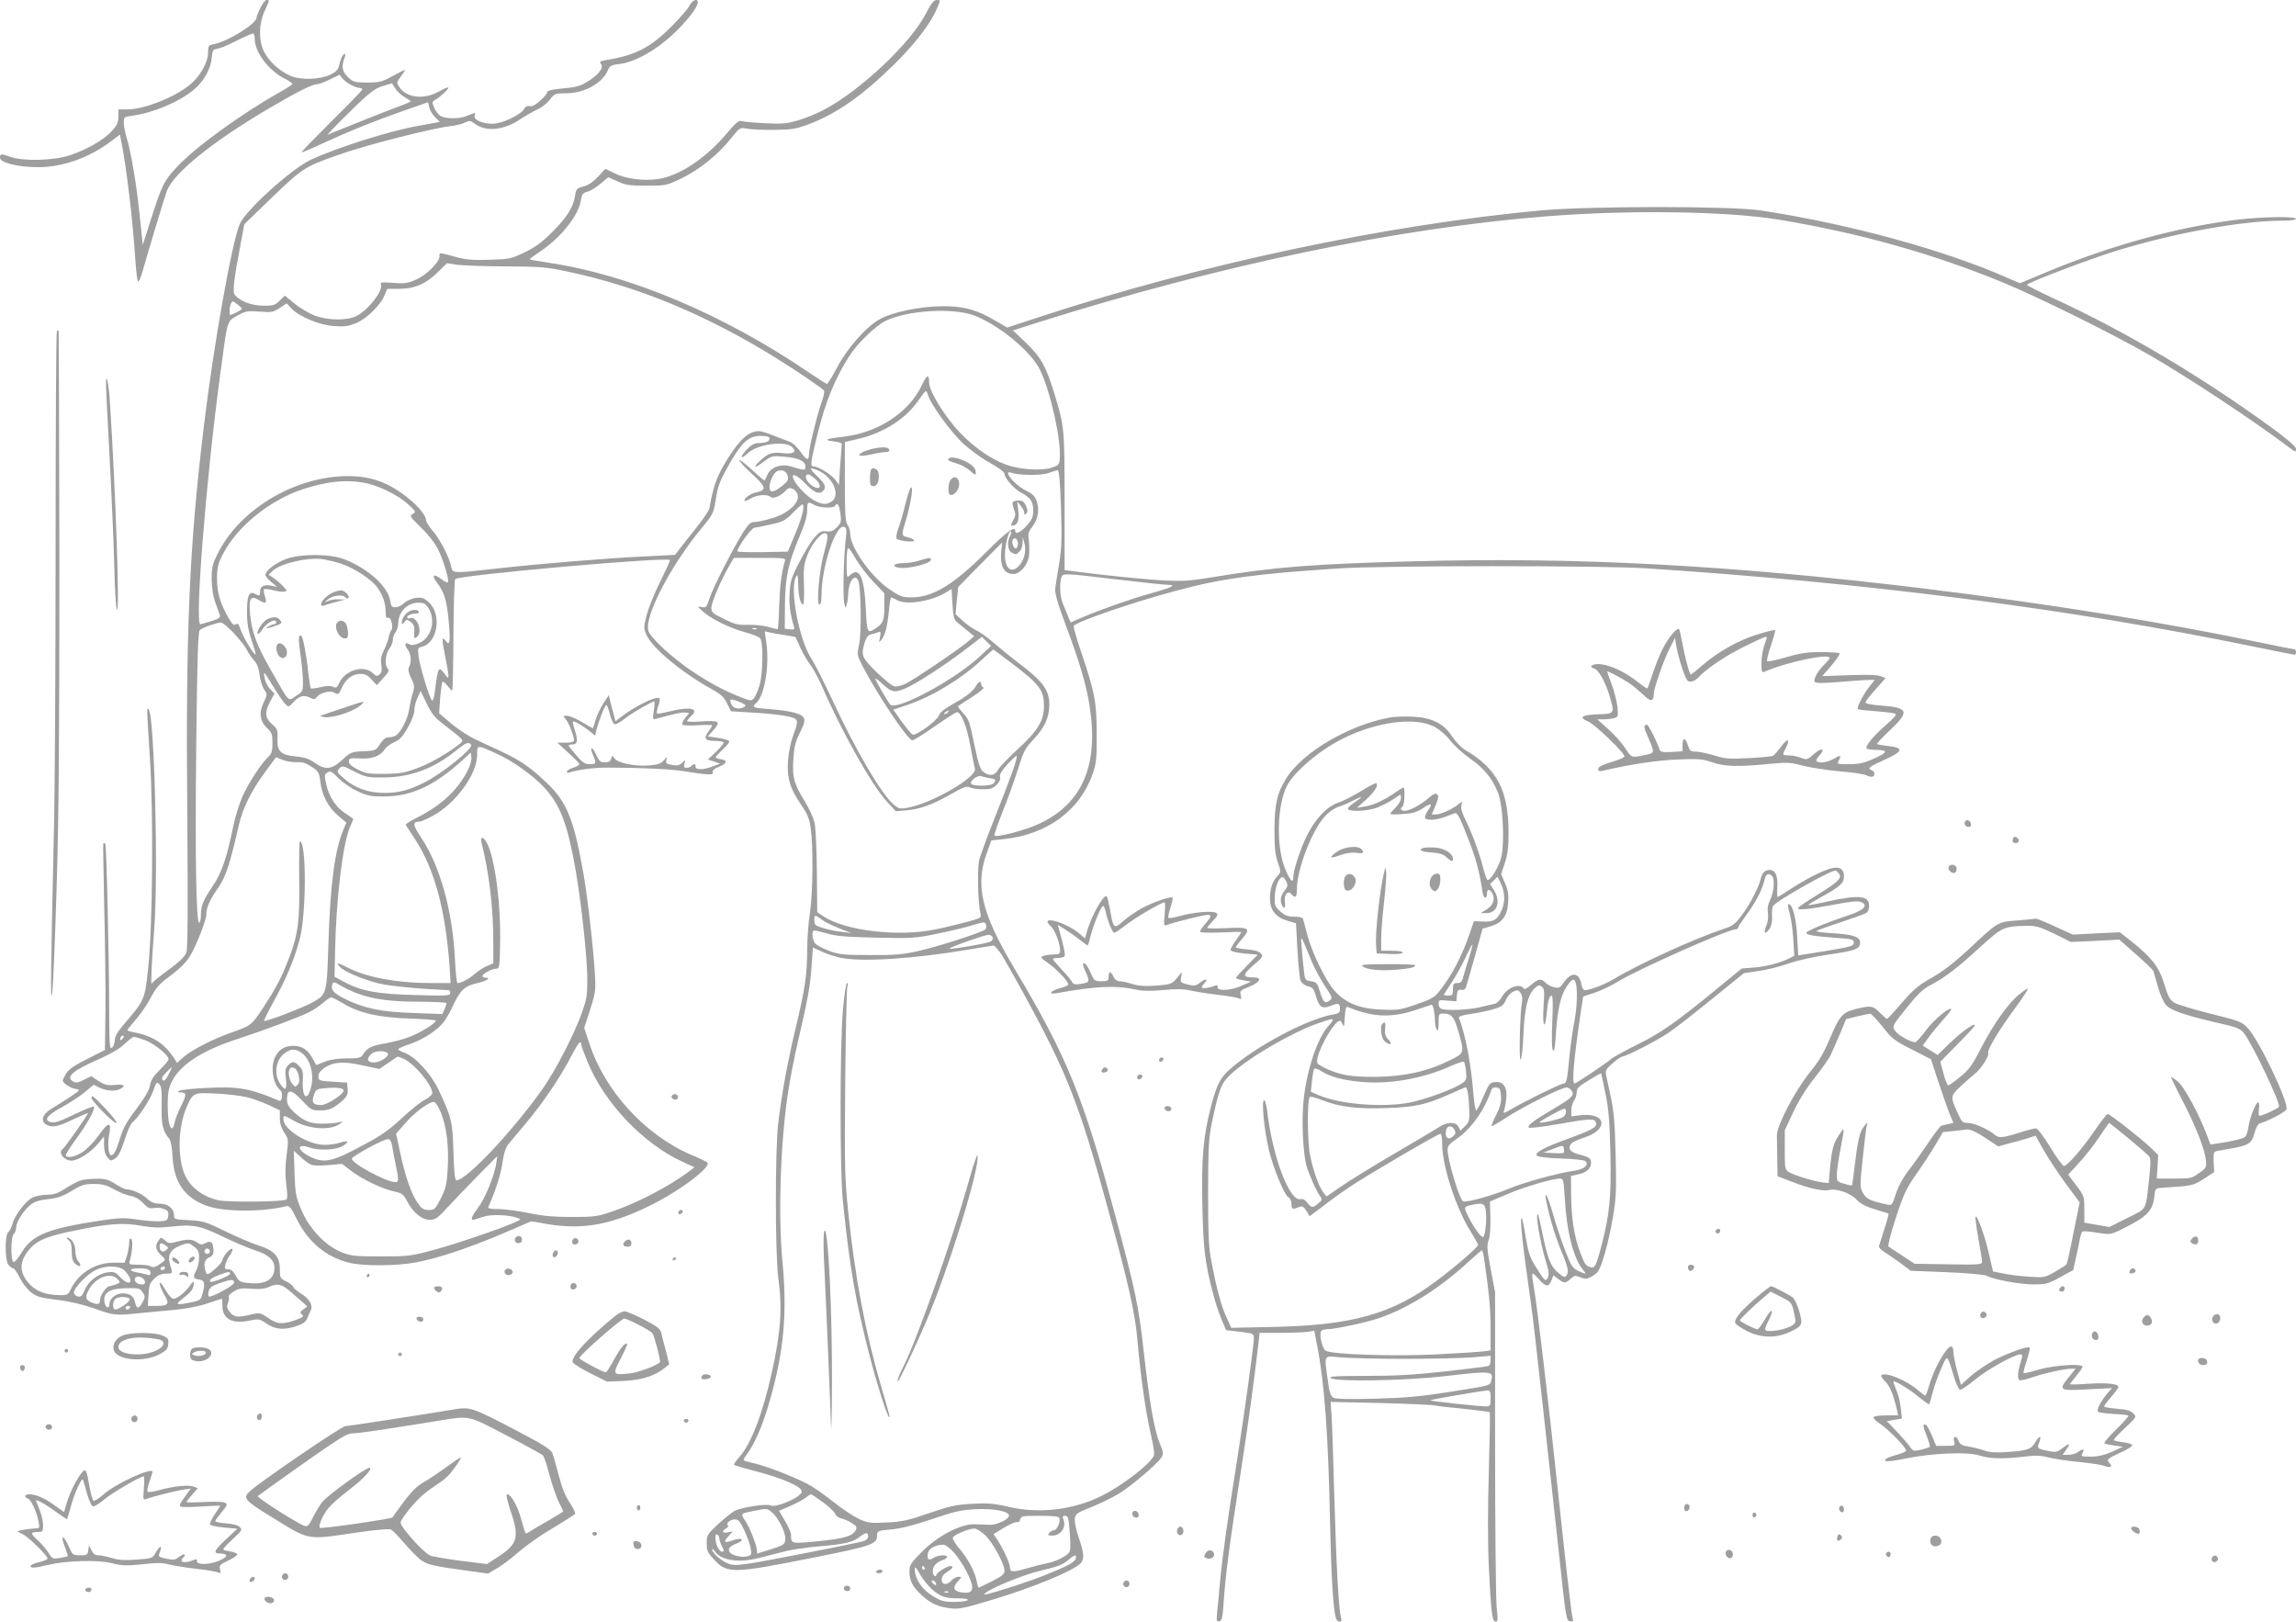 <?xml version="1.0" standalone="no"?>
<!DOCTYPE svg PUBLIC "-//W3C//DTD SVG 20010904//EN"
 "http://www.w3.org/TR/2001/REC-SVG-20010904/DTD/svg10.dtd">
<svg version="1.0" xmlns="http://www.w3.org/2000/svg"
 width="1280pt" height="904pt" viewBox="0 0 1280 904"
 preserveAspectRatio="xMidYMid meet">
<g transform="translate(0,904) scale(0.1,-0.1)"
fill="#9e9e9e" stroke="none">
<path d="M1451 8995 c-12 -25 -21 -49 -21 -54 0 -33 -161 -133 -237 -147 -31
-6 -33 -9 -33 -48 0 -53 -45 -133 -102 -179 -87 -71 -256 -137 -349 -137 l-49
0 0 -40 c0 -32 -7 -48 -36 -80 -44 -49 -139 -104 -236 -136 -85 -29 -257 -34
-328 -9 -55 19 -60 19 -60 -4 0 -28 103 -54 215 -53 136 1 281 52 402 143 l52
39 5 -28 c30 -142 66 -446 82 -689 4 -57 10 -103 15 -103 4 0 15 26 24 58 43
151 119 402 136 449 38 100 258 277 579 465 147 86 231 128 255 128 11 0 45
12 74 27 l54 26 16 -20 c18 -23 72 -53 96 -53 8 0 15 -4 15 -8 0 -5 -78 -86
-174 -180 -95 -95 -170 -172 -165 -172 4 0 66 26 136 59 149 68 269 116 443
177 68 24 125 44 126 44 1 0 4 -13 7 -28 3 -15 18 -40 32 -55 l27 -26 -24 -5
c-12 -3 -54 -10 -93 -17 -150 -25 -446 -118 -599 -188 -107 -48 -368 -284
-400 -361 -45 -109 -146 -680 -200 -1130 -81 -669 -101 -1142 -92 -2151 4
-543 3 -754 -5 -778 -8 -23 -36 -51 -99 -97 -49 -35 -91 -70 -94 -77 -7 -13 0
123 14 308 23 295 1 1188 -31 1220 -12 12 -12 28 7 -274 20 -320 15 -934 -10
-1169 -18 -172 -21 -179 -126 -301 -44 -51 -60 -78 -60 -99 0 -16 -7 -35 -15
-42 -13 -11 -15 8 -16 161 -1 357 -15 969 -22 975 -4 4 -9 5 -11 3 -2 -2 1
-161 5 -354 5 -192 8 -451 7 -574 l-3 -224 -98 -50 c-71 -35 -104 -58 -118
-81 -10 -17 -19 -34 -19 -39 0 -15 41 -42 70 -47 30 -5 30 -5 -32 -47 -35 -22
-82 -53 -106 -67 -47 -29 -57 -67 -23 -86 34 -17 64 -11 149 30 45 21 82 37
82 34 0 -9 -129 -192 -140 -199 -29 -18 6 -65 49 -65 36 0 109 47 149 96 l32
39 0 -47 c0 -30 6 -54 19 -69 17 -22 20 -22 43 -7 18 12 32 40 52 101 14 47
34 91 43 99 35 28 102 130 118 179 16 46 19 50 33 35 12 -12 15 -36 13 -120
-2 -105 6 -141 44 -186 7 -8 15 -52 17 -100 8 -141 66 -225 188 -271 93 -35
311 -37 446 -3 17 4 26 -6 58 -71 65 -131 166 -214 296 -245 78 -19 268 -17
371 3 128 25 294 81 478 159 l163 70 57 -10 c213 -41 371 -16 596 93 168 81
355 221 328 245 -4 4 -45 24 -91 43 -256 110 -481 356 -567 622 l-28 85 33
102 c31 98 32 108 26 208 -10 155 -43 442 -67 571 -51 284 -91 381 -201 485
-94 89 -145 124 -255 176 -49 22 -115 53 -148 69 -33 15 -91 54 -129 85 l-68
58 6 85 c4 47 10 88 13 91 2 3 15 -7 27 -22 12 -16 24 -28 27 -28 3 0 6 138 7
307 1 168 5 310 10 315 22 22 1178 125 1197 106 2 -2 -23 -57 -56 -123 -32
-66 -66 -150 -75 -188 -16 -64 -16 -69 1 -108 34 -74 197 -209 365 -302 50
-28 68 -45 84 -79 l21 -43 130 -8 c72 -4 155 -13 185 -20 64 -14 65 -18 30
-112 -12 -33 -24 -94 -27 -136 -7 -94 11 -155 73 -245 36 -52 46 -78 54 -132
14 -100 12 -364 -5 -472 -8 -52 -15 -144 -15 -205 -1 -140 -10 -208 -64 -435
-48 -201 -77 -363 -98 -535 -17 -150 -17 -726 1 -860 23 -168 14 -302 -36
-525 -50 -227 -116 -400 -181 -472 -19 -21 -32 -41 -30 -44 3 -3 55 -18 116
-34 157 -41 262 -87 262 -115 0 -29 -142 -92 -174 -77 -23 10 -145 -8 -196
-28 -14 -6 -55 -39 -93 -73 -65 -61 -67 -64 -67 -110 0 -43 5 -53 43 -93 72
-77 105 -76 547 12 336 67 360 75 360 129 0 20 7 23 76 29 53 4 124 22 228 57
129 44 165 52 246 56 102 5 185 -12 185 -36 0 -20 -68 -53 -107 -51 -18 0 -55
2 -83 3 -78 3 -207 -64 -296 -154 -62 -63 -69 -74 -69 -110 0 -51 18 -86 70
-133 51 -46 91 -64 162 -72 45 -5 77 2 223 46 239 72 454 161 499 205 22 23
20 57 -10 143 -14 40 -24 87 -22 104 3 29 9 34 93 67 50 20 117 53 150 73 70
42 213 164 238 201 15 23 14 28 -9 85 -30 75 -57 230 -89 519 -26 236 -46 333
-155 738 -181 673 -270 892 -564 1385 -186 312 -222 466 -152 652 l23 63 66 7
c243 24 428 160 499 365 20 60 23 86 22 223 0 176 -11 233 -88 459 -25 74 -43
138 -40 142 14 23 325 130 564 194 261 71 448 96 910 126 254 17 1466 17 1715
1 1232 -80 2375 -227 3391 -437 121 -25 222 -45 227 -45 4 0 7 7 7 15 0 8 -3
15 -7 15 -5 0 -95 18 -201 40 -557 116 -1178 215 -1872 300 -1060 129 -1932
176 -2838 151 -553 -14 -786 -33 -1112 -87 -132 -22 -173 -25 -275 -20 -103 5
-353 30 -515 52 l-45 6 0 381 c0 410 -1 418 -56 600 -48 156 -74 203 -157 284
l-75 71 144 46 c1010 318 1996 524 2829 590 464 37 1009 29 1300 -19 442 -73
859 -190 1247 -350 198 -82 609 -285 814 -403 215 -124 581 -365 786 -520 31
-23 33 -23 33 -5 0 14 -42 50 -137 120 -395 287 -815 536 -1213 719 -82 38
-149 72 -150 76 0 11 348 144 505 192 329 100 696 166 926 166 39 0 69 4 69
10 0 15 -188 12 -330 -5 -348 -43 -732 -151 -1106 -311 l-103 -43 -58 25
c-356 159 -893 306 -1388 381 -169 25 -949 25 -1225 0 -856 -79 -1894 -299
-2780 -589 l-195 -64 -65 38 c-108 63 -178 82 -301 81 -123 -2 -269 -32 -342
-71 -75 -40 -184 -163 -240 -270 -27 -51 -52 -92 -57 -92 -4 0 -50 29 -101 64
-476 324 -999 544 -1448 611 -58 9 -106 17 -108 19 -2 2 23 20 54 41 118 78
216 200 231 286 6 37 12 44 38 51 16 4 49 24 72 44 l43 36 52 -23 c44 -21 68
-24 162 -24 109 0 111 1 195 41 100 49 200 129 273 220 52 64 52 64 92 57 22
-5 90 -8 150 -7 94 1 121 5 185 28 161 60 302 158 483 335 116 114 207 232
241 315 20 48 20 46 -3 46 -15 0 -31 -21 -61 -79 -86 -165 -365 -427 -570
-535 -36 -19 -98 -44 -138 -56 -64 -19 -89 -22 -185 -17 -62 3 -121 8 -132 12
-16 5 -32 -8 -80 -65 -119 -142 -266 -240 -386 -258 -80 -12 -180 1 -241 31
l-53 26 -40 -43 c-27 -29 -54 -48 -81 -55 -38 -10 -42 -14 -48 -52 -11 -66
-44 -119 -126 -201 -59 -60 -96 -86 -156 -115 -75 -36 -85 -38 -196 -41 -94
-3 -131 0 -192 17 -92 25 -86 25 -86 1 0 -32 -75 -105 -133 -130 -43 -19 -63
-22 -125 -17 -63 5 -73 3 -68 -9 13 -34 -70 -141 -135 -175 -53 -27 -160 -26
-235 2 -30 12 -81 41 -111 66 l-55 45 -30 -29 c-26 -25 -37 -28 -91 -27 -64 0
-128 25 -157 59 -15 18 -8 75 32 288 l20 107 155 150 c173 166 182 172 394
245 148 51 500 140 594 151 33 3 72 13 88 21 24 12 30 12 56 -8 61 -45 161
-35 251 26 29 19 71 43 94 54 24 10 56 35 71 55 27 35 29 36 94 36 100 1 201
57 230 129 11 25 19 29 64 34 85 10 203 76 298 165 79 74 139 151 139 179 0
25 -30 13 -46 -18 -9 -18 -53 -69 -98 -114 -118 -120 -207 -165 -369 -190 -32
-5 -36 -9 -27 -21 17 -20 -10 -58 -67 -94 -49 -31 -64 -36 -165 -45 -46 -5
-68 -11 -68 -20 0 -15 -65 -74 -83 -76 -7 -1 -17 -1 -24 0 -7 1 -16 -7 -22
-17 -17 -32 -123 -82 -175 -82 -56 0 -108 23 -100 45 8 19 5 19 -39 0 -46 -19
-126 -19 -153 0 -12 8 -27 28 -34 46 -12 27 -11 32 3 40 28 16 77 60 77 70 0
5 -24 -4 -53 -21 -84 -47 -181 -36 -222 26 -15 23 -14 26 11 59 14 19 24 35
21 35 -4 0 -35 -16 -70 -35 -57 -31 -72 -35 -139 -35 -70 0 -78 2 -107 29 -33
31 -39 60 -21 106 8 20 7 26 -2 23 -7 -3 -18 -24 -24 -49 -8 -37 -16 -47 -50
-64 -58 -29 -169 -33 -226 -7 -60 26 -122 83 -147 136 -30 61 -28 155 4 224
29 63 29 62 11 62 -8 0 -23 -20 -35 -45z m-31 -173 c1 -72 77 -174 163 -218
26 -13 47 -28 47 -32 0 -4 -33 -25 -72 -47 -212 -119 -471 -307 -572 -416 -71
-76 -83 -100 -142 -284 l-48 -150 -18 170 c-18 175 -47 345 -73 431 -8 27 -15
63 -15 81 0 30 2 32 48 38 116 16 257 75 339 142 56 45 97 115 103 178 4 45 8
50 31 53 15 2 64 22 110 46 46 23 87 41 92 39 4 -3 7 -16 7 -31z m835 -323
c19 -12 35 -22 35 -24 0 -2 -21 -11 -47 -21 -56 -20 -320 -125 -378 -149 l-40
-17 30 33 c17 18 74 76 128 128 81 78 108 98 150 111 l52 16 18 -28 c9 -16 33
-38 52 -49z m565 -944 c191 -1 229 -4 340 -28 398 -84 777 -241 1170 -485 116
-72 257 -168 265 -181 2 -5 -4 -35 -16 -67 -27 -79 -69 -252 -69 -286 0 -39
-14 -35 -49 16 -17 24 -43 48 -58 53 -15 6 -60 23 -99 38 -62 24 -76 26 -106
16 -46 -15 -93 -68 -156 -172 -47 -79 -66 -133 -88 -255 -2 -11 -36 -61 -76
-111 -40 -49 -82 -103 -93 -118 l-21 -28 -174 -9 c-210 -10 -602 -42 -835 -69
-234 -26 -232 -26 -240 14 -11 52 -61 149 -101 196 -21 24 -39 52 -39 62 -4
48 -118 152 -222 201 -77 36 -164 50 -268 42 -279 -22 -556 -199 -670 -428
-31 -61 -35 -78 -35 -145 1 -51 7 -94 21 -131 11 -30 22 -62 25 -70 4 -12 -8
-20 -49 -33 -29 -9 -57 -17 -60 -17 -32 0 31 800 109 1380 43 324 38 306 96
340 47 26 56 28 124 23 67 -5 77 -4 113 20 l39 26 27 -29 c44 -46 158 -93 240
-98 58 -4 80 0 123 18 58 25 133 99 156 154 l15 36 68 0 c85 0 149 28 216 95
l49 48 56 -9 c31 -4 154 -9 272 -9z m-1491 -216 c27 -22 27 -21 -16 -43 -33
-16 -33 -16 -33 8 0 28 9 56 19 56 3 -1 17 -10 30 -21z m4103 -58 c140 -54
318 -202 367 -305 59 -123 119 -396 109 -496 -3 -31 -7 -35 -48 -48 -59 -18
-180 -9 -252 18 -84 31 -175 94 -253 175 -82 84 -175 233 -175 280 0 52 -12
48 -41 -13 -74 -154 -245 -265 -441 -287 -93 -11 -110 -18 -53 -25 29 -3 49
-10 48 -16 -1 -7 -5 -60 -9 -119 l-7 -108 -19 27 c-22 30 -96 76 -122 76 -20
0 -18 20 20 174 46 187 98 315 180 443 44 69 146 167 200 194 125 60 378 75
496 30z m-258 -444 c11 -46 127 -206 195 -269 38 -35 105 -84 150 -108 51 -29
81 -51 81 -62 0 -23 55 -85 92 -104 52 -27 68 -50 68 -99 0 -38 -6 -51 -36
-85 -34 -38 -64 -52 -64 -30 0 31 -49 -4 -160 -116 -183 -183 -299 -254 -418
-254 -51 0 -64 4 -125 46 -101 69 -217 233 -217 308 0 17 -7 40 -15 50 -12 16
-15 62 -15 241 l0 221 73 17 c143 33 268 113 338 216 19 28 37 51 40 51 4 0 9
-10 13 -23z m-884 -241 c0 -17 -22 -26 -62 -26 -22 0 -40 -10 -65 -36 -40 -43
-36 -60 5 -21 54 51 211 73 249 34 27 -27 5 -40 -54 -33 -59 7 -81 -1 -125
-42 -44 -41 -32 -45 18 -7 45 34 47 35 117 29 81 -7 117 -24 117 -55 0 -23 -2
-23 -85 2 -52 15 -109 -6 -127 -48 -7 -15 -13 -30 -15 -32 -1 -2 -32 24 -69
58 -36 34 -69 59 -72 56 -4 -4 27 -37 67 -74 81 -73 87 -93 30 -105 -32 -6
-69 -31 -69 -47 0 -5 15 0 33 11 35 22 96 27 114 9 12 -12 60 8 82 35 17 20
35 20 55 0 45 -44 -20 -120 -130 -153 -39 -12 -83 -21 -98 -21 -21 0 -33 -11
-61 -54 -54 -85 -172 -315 -190 -373 -16 -49 -19 -52 -44 -47 -25 5 -25 4 9
-26 48 -42 152 -93 236 -115 38 -10 75 -25 82 -33 18 -23 16 -196 -4 -263 -9
-30 -23 -62 -31 -71 -14 -16 -18 -16 -67 3 -94 36 -178 81 -280 149 -110 74
-233 188 -242 225 -21 83 128 367 301 575 58 70 63 80 74 147 14 89 21 107 82
215 66 115 104 148 169 148 36 0 50 -4 50 -14z m300 -195 c65 -46 89 -126 48
-155 -28 -20 -51 -20 -91 0 -54 27 -127 107 -127 139 0 17 32 -1 68 -39 48
-50 76 -63 97 -46 24 20 17 41 -25 81 -22 21 -40 41 -40 44 0 10 43 -5 70 -24z
m-199 -13 c6 -23 1 -31 -31 -57 -48 -38 -70 -40 -70 -6 0 31 24 81 42 88 28
12 52 1 59 -25z m1524 -175 c5 -173 4 -226 -10 -313 -10 -58 -20 -121 -22
-140 -3 -26 11 -77 56 -198 80 -213 119 -345 136 -462 50 -326 -40 -537 -277
-650 -76 -37 -241 -80 -254 -68 -3 3 17 61 44 129 28 68 66 175 86 238 32 102
41 120 86 167 64 68 89 123 90 195 0 80 -35 129 -157 222 -54 41 -124 98 -156
126 -32 28 -73 57 -90 65 -18 7 -52 31 -76 52 l-44 40 7 76 8 76 122 124 123
124 -5 -48 c-8 -84 15 -128 68 -128 35 0 76 46 86 96 3 19 3 57 0 85 -6 43 -4
53 19 83 32 42 41 92 25 140 -9 29 -22 42 -60 61 -46 23 -100 76 -100 97 0 6
8 7 18 3 39 -15 167 -17 207 -2 22 8 45 15 51 16 8 1 14 -62 19 -206z m-1367
154 c23 -21 30 -47 11 -47 -32 0 -77 49 -64 70 7 12 20 6 53 -23z m-2524 -17
c79 -13 194 -68 251 -121 44 -40 45 -43 26 -54 -19 -10 -16 -15 47 -77 40 -38
79 -88 94 -120 31 -62 64 -175 55 -184 -3 -4 -18 3 -33 15 -44 35 -61 27 -30
-14 42 -55 56 -98 67 -212 11 -118 7 -148 -15 -117 -23 31 -24 13 -5 -81 10
-49 19 -99 19 -110 -1 -18 -3 -17 -21 8 -35 46 -37 42 -55 -101 -3 -28 -10
-50 -15 -47 -13 8 -67 184 -75 243 -6 49 -5 51 19 57 88 22 111 182 37 248
-28 25 -39 28 -72 24 -22 -3 -51 -16 -65 -29 -13 -13 -35 -23 -48 -23 -20 -1
-25 5 -30 38 -14 78 -121 176 -252 228 -81 33 -252 33 -333 1 -58 -23 -110
-64 -110 -87 0 -7 15 -26 33 -40 l32 -27 -28 6 c-42 10 -67 -1 -67 -30 0 -27
-3 -28 -30 -14 -31 17 -44 -13 -43 -103 0 -60 7 -102 26 -157 14 -41 24 -76
22 -78 -7 -7 -67 92 -82 134 -12 35 -18 42 -28 34 -11 -9 -19 -1 -40 34 -47
81 -65 141 -65 220 0 61 5 82 30 132 79 157 264 307 452 368 130 42 231 53
332 36z m2516 -125 c29 -16 106 -20 115 -5 13 22 23 8 30 -41 6 -46 5 -53 -19
-78 -20 -21 -33 -26 -59 -23 -29 3 -38 -2 -68 -36 -19 -22 -56 -84 -84 -138
-44 -85 -50 -106 -53 -171 -4 -64 3 -115 24 -186 5 -15 1 -18 -23 -15 l-28 3
1 135 c2 155 18 230 83 383 28 65 41 111 41 141 0 50 3 52 40 31z m-64 -36
c-4 -23 -24 -83 -46 -133 l-38 -91 -141 -3 c-78 -1 -141 1 -140 5 1 24 77 128
94 131 11 1 53 10 94 19 65 14 79 21 120 63 25 26 50 48 55 48 5 1 6 -17 2
-39z m240 -143 c-12 -94 -18 -327 -10 -364 7 -35 7 -36 14 -12 5 14 8 42 9 62
2 69 38 114 56 71 15 -36 18 -291 5 -353 -13 -60 -12 -62 18 -122 82 -158 247
-405 277 -415 6 -2 62 33 125 77 63 44 119 80 125 80 23 0 55 -79 74 -185 11
-61 23 -119 26 -130 14 -47 -245 -197 -381 -219 -35 -6 -45 -4 -71 18 -68 58
-208 294 -342 582 -49 105 -101 208 -115 228 -71 105 -126 395 -88 462 9 15
11 8 12 -43 0 -62 13 -113 27 -113 5 0 7 48 5 108 -3 92 -1 115 19 167 23 62
79 130 101 122 17 -5 15 -25 -11 -121 -25 -95 -40 -276 -23 -276 8 0 12 20 12
54 0 157 80 397 126 379 13 -5 15 -16 10 -57z m915 6 c-18 -33 -13 -80 8 -92
25 -13 27 -13 45 6 9 8 16 30 17 47 l1 32 9 -33 c13 -43 -3 -101 -35 -131 -47
-44 -82 4 -72 96 7 56 23 109 32 100 3 -3 1 -14 -5 -25z m44 -42 c0 -13 -5
-25 -11 -27 -13 -4 -26 35 -18 49 10 16 29 2 29 -22z m-808 -211 l63 -66 0
-75 c0 -77 -6 -93 -50 -122 -44 -29 -47 -23 -53 107 -9 182 -35 239 -88 191
-19 -17 -19 -15 -19 63 0 44 3 83 7 87 4 4 23 -21 42 -56 19 -34 63 -92 98
-129z m-2969 100 c74 -24 170 -86 204 -132 31 -41 48 -89 48 -138 0 -28 4 -37
14 -33 16 6 31 -53 17 -70 -5 -6 -12 -25 -15 -43 -4 -17 -16 -48 -27 -70 -14
-28 -18 -49 -13 -79 4 -30 2 -43 -10 -54 -14 -11 -20 -10 -39 9 -49 45 -151
16 -184 -53 -14 -30 -19 -33 -35 -25 -14 7 -35 7 -69 -1 -28 -7 -53 -10 -56
-7 -3 3 -9 41 -14 84 -11 106 -30 202 -39 208 -17 11 -18 -14 -4 -110 7 -55
14 -122 13 -150 0 -46 -3 -52 -35 -72 -52 -33 -33 -53 -152 156 -73 129 -99
202 -108 299 -7 86 3 104 45 79 44 -26 51 -22 38 18 -6 19 -8 37 -5 40 3 3 26
1 51 -5 25 -7 53 -10 63 -8 17 3 15 7 -11 33 -16 17 -41 37 -54 46 l-24 15 23
22 c43 40 184 74 270 66 25 -3 73 -14 108 -25z m2478 14 c-19 -63 -28 -134
-32 -247 -2 -72 -6 -131 -8 -133 -1 -2 -25 4 -52 12 -27 8 -78 13 -114 12 -57
-2 -74 3 -135 33 -65 32 -70 37 -69 65 2 31 55 155 100 232 l25 43 145 0 c134
0 145 -1 140 -17z m1849 -103 c138 -16 266 -30 284 -30 53 0 27 -14 -84 -45
-113 -31 -278 -89 -385 -134 l-71 -31 -15 35 c-8 19 -21 51 -29 71 -15 37 -19
102 -9 142 8 28 5 28 309 -8z m-890 -238 c12 -10 38 -31 59 -48 l37 -31 -43
-36 c-62 -50 -285 -201 -337 -227 -26 -13 -52 -19 -66 -16 -13 3 -57 39 -99
80 -82 80 -87 93 -65 166 8 26 19 40 33 43 11 2 29 8 40 12 16 7 18 4 12 -26
-7 -32 -6 -33 9 -14 20 25 32 73 41 163 3 39 9 72 13 72 3 -1 17 -7 31 -15 52
-30 190 -8 275 43 l30 19 5 -85 c4 -69 9 -87 25 -100z m-2945 76 c41 -68 14
-165 -55 -194 -26 -11 -41 -12 -55 -4 -25 13 -27 -5 -5 -34 17 -23 20 -69 5
-95 -6 -13 -3 -30 12 -61 19 -38 20 -47 9 -84 -7 -22 -16 -63 -20 -91 -8 -50
-41 -119 -70 -142 -8 -7 -27 -13 -41 -13 -20 0 -33 -10 -51 -37 -24 -37 -25
-38 -94 -41 -66 -3 -71 -5 -117 -48 -58 -54 -95 -58 -154 -16 -30 22 -55 30
-103 35 -85 7 -107 28 -104 99 2 46 -1 55 -27 78 -42 36 -46 66 -16 125 l26
49 -26 27 c-14 15 -27 43 -30 65 -6 36 -3 33 45 -46 29 -47 60 -94 71 -104 19
-19 19 -19 48 12 31 34 59 40 94 21 17 -9 24 -8 34 5 16 23 72 38 95 26 26
-14 27 -13 43 23 21 49 58 79 101 80 30 1 43 -5 67 -32 16 -18 30 -31 31 -29
1 2 18 20 36 41 27 29 32 40 23 49 -19 19 -14 82 8 111 11 14 20 36 20 49 0
13 7 33 15 44 8 10 15 32 15 47 0 65 50 117 112 117 32 0 41 -5 58 -32z
m-1088 -136 c30 -32 63 -73 73 -92 9 -19 28 -47 41 -61 17 -18 26 -42 31 -80
3 -30 15 -66 25 -82 19 -27 19 -28 -2 -73 -28 -56 -21 -106 20 -144 25 -23 29
-34 29 -82 0 -44 -5 -60 -21 -75 -36 -32 -107 -138 -142 -214 -20 -42 -44
-118 -56 -177 -36 -176 -65 -260 -114 -331 -53 -79 -66 -109 -66 -161 0 -21
-4 -41 -9 -44 -17 -11 -24 357 -17 984 5 468 10 638 19 647 13 13 94 42 118
43 9 0 41 -26 71 -58z m2915 22 c-3 -3 -12 -4 -19 -1 -8 3 -5 6 6 6 11 1 17
-2 13 -5z m157 -34 c32 -5 59 -10 61 -12 1 -2 14 -29 28 -61 15 -32 40 -75 56
-95 15 -21 43 -71 61 -112 111 -256 279 -555 364 -648 l50 -54 61 5 c74 6 145
32 250 92 68 39 84 44 103 35 13 -5 45 -10 73 -10 40 0 55 5 75 25 16 16 23
32 19 44 -4 13 9 34 41 70 26 28 49 50 51 47 8 -7 -22 -93 -112 -321 -46 -115
-89 -232 -96 -258 -11 -47 -8 -238 7 -298 6 -26 3 -27 -78 -49 -45 -12 -123
-31 -173 -41 -207 -43 -505 -8 -626 74 l-33 22 -2 225 c-1 130 -7 246 -13 274
-7 28 -31 82 -55 120 -60 97 -70 133 -63 233 4 68 11 97 36 148 25 50 30 69
22 83 -13 25 -76 40 -191 49 -90 6 -102 11 -76 32 48 40 77 209 58 339 l-9 63
26 -6 c14 -4 52 -11 85 -15z m1091 -117 c-141 -133 -472 -310 -503 -270 -18
24 -82 135 -82 143 0 4 12 -4 28 -18 61 -57 74 -61 131 -39 57 21 230 133 356
230 l79 61 26 -26 25 -25 -60 -56z m192 -53 c140 -107 163 -140 163 -225 0
-83 -34 -139 -149 -244 -50 -46 -98 -96 -107 -112 -17 -34 -50 -38 -83 -11
-16 13 -27 46 -46 136 -32 152 -31 151 -67 192 -17 19 -29 36 -27 38 2 1 38
25 79 51 41 26 69 50 63 52 -7 3 -13 11 -13 19 0 23 -14 16 -35 -19 -11 -18
-45 -46 -75 -64 -101 -58 -115 -68 -127 -94 -15 -32 -126 -111 -145 -104 -7 3
-34 36 -61 72 l-47 67 77 26 c142 48 302 145 415 251 35 32 64 58 65 59 1 0
55 -41 120 -90z m-3184 -328 c116 -90 115 -88 92 -107 -63 -51 -167 -111 -238
-137 -70 -26 -97 -31 -182 -32 -88 -1 -106 2 -150 24 -35 18 -50 31 -50 45 0
18 6 20 62 17 68 -4 113 13 138 51 8 13 32 31 54 40 31 14 47 32 75 82 21 36
36 77 36 96 0 18 8 49 18 70 l17 38 34 -71 c27 -57 45 -79 94 -116z m1655 123
c29 -13 34 -18 22 -25 -25 -16 -59 -11 -70 9 -19 37 -10 40 48 16z m1157 -55
c-3 -5 -12 -10 -18 -10 -7 0 -6 4 3 10 19 12 23 12 15 0z m-2659 -182 c13 -20
-159 -159 -260 -210 -86 -43 -142 -58 -223 -58 -90 0 -165 27 -225 80 -41 36
-42 39 -26 56 16 17 20 16 84 -17 64 -32 74 -34 163 -33 149 1 278 49 401 148
58 47 74 53 86 34z m142 -49 c89 -40 203 -121 267 -190 89 -97 129 -203 174
-459 31 -177 63 -473 65 -595 1 -96 -2 -120 -27 -192 -42 -122 -147 -326 -222
-433 -168 -237 -425 -510 -481 -510 -8 0 -13 48 -16 158 -5 172 -11 194 -83
347 -43 90 -129 184 -189 206 -20 7 -36 16 -36 20 0 4 28 17 63 28 74 25 156
78 191 124 14 18 39 63 56 100 38 80 63 102 136 118 50 11 74 29 39 29 -8 0
-15 4 -15 10 0 12 53 40 77 40 17 0 19 12 21 138 5 220 -28 476 -73 562 -19
37 -40 40 -31 4 43 -168 66 -365 66 -551 l0 -123 -33 -14 c-19 -7 -49 -27 -69
-44 -31 -28 -76 -52 -97 -52 -5 0 -11 55 -14 123 -13 275 -82 527 -188 686
-49 74 -51 90 -10 91 7 0 40 14 72 31 130 70 249 233 249 341 0 57 -3 57 108
7z m-159 -91 c-55 -110 -148 -197 -282 -265 -38 -18 -67 -37 -65 -41 2 -4 25
-40 51 -79 108 -164 170 -392 193 -705 l6 -98 -118 0 c-180 0 -350 32 -456 86
-57 29 -67 30 -44 5 24 -26 120 -68 213 -92 63 -16 219 -31 396 -39 4 0 7 -7
7 -16 0 -15 -20 -16 -192 -11 -213 5 -304 22 -401 74 l-52 28 3 140 c5 288 43
603 83 694 10 24 19 45 19 46 0 1 -20 14 -43 30 -54 34 -92 91 -108 162 -11
46 -10 56 2 64 22 14 25 12 68 -31 22 -22 68 -54 103 -70 55 -26 74 -30 148
-30 153 0 283 60 440 204 l45 41 3 -27 c2 -14 -7 -46 -19 -70z m-955 43 c31 2
51 -4 83 -25 39 -26 42 -32 49 -84 9 -76 43 -141 99 -189 l46 -39 -16 -37
c-49 -117 -74 -309 -84 -635 -9 -285 -9 -285 -89 -330 -52 -29 -266 -111 -270
-103 -1 4 25 56 58 116 70 128 111 228 141 340 37 139 38 545 1 545 -4 0 -5
-91 -4 -202 4 -235 -6 -315 -53 -439 -44 -116 -76 -177 -147 -285 -66 -100
-67 -101 -178 -140 -103 -36 -221 -97 -266 -136 l-37 -33 -16 25 c-54 83 -120
126 -224 145 -20 4 -37 9 -37 12 0 3 23 32 51 64 27 32 64 86 81 120 23 45 45
72 86 103 108 81 128 105 176 218 25 59 46 121 46 138 0 41 19 83 67 152 41
59 64 127 113 342 23 102 71 198 152 308 l57 77 37 -15 c20 -8 55 -14 78 -13z
m3864 -89 c34 -5 39 -11 20 -30 -15 -15 -114 -16 -124 -1 -9 16 37 50 56 42 8
-3 30 -8 48 -11z m-927 -795 c14 -10 55 -29 90 -43 l64 -25 -51 6 c-29 3 -75
12 -103 21 -47 14 -51 17 -51 45 0 32 2 32 51 -4z m906 -23 c3 -8 1 -20 -4
-25 -16 -16 -266 -97 -376 -121 -85 -19 -130 -23 -267 -22 -144 0 -172 3 -224
22 -33 12 -68 30 -78 39 -17 15 -25 63 -13 75 3 3 36 -4 73 -15 54 -16 106
-20 277 -24 197 -5 218 -3 335 21 69 14 154 34 190 45 83 24 80 24 87 5z m37
-69 c3 -8 -2 -19 -12 -24 -21 -11 -221 -45 -228 -39 -5 6 194 76 217 77 9 1
19 -6 23 -14z m50 -97 c18 -29 72 -124 119 -210 247 -451 314 -621 476 -1215
111 -404 148 -569 161 -713 18 -208 46 -404 74 -528 18 -78 24 -118 17 -130
-26 -49 -178 -165 -286 -219 -158 -80 -350 -103 -522 -63 -81 19 -116 22 -203
17 -91 -5 -123 -12 -240 -52 -115 -40 -150 -48 -235 -52 -91 -5 -105 -3 -155
19 -30 14 -91 54 -135 89 -44 35 -104 78 -134 96 -60 36 -227 103 -306 123
-27 6 -56 14 -63 16 -10 3 -6 13 11 36 54 72 105 201 151 383 59 235 73 432
48 694 -24 260 -12 642 29 926 11 77 38 217 60 310 51 217 66 297 74 416 l7
97 52 -24 c29 -13 76 -28 106 -34 122 -23 401 -5 700 45 74 12 141 23 148 24
7 0 27 -23 46 -51z m-3594 -215 c91 -34 187 -47 347 -47 84 -1 153 -4 153 -8
0 -4 -5 -19 -12 -34 l-12 -27 -161 6 c-182 6 -277 26 -385 80 -63 32 -78 51
-66 83 5 12 12 10 43 -9 21 -13 63 -33 93 -44z m-76 -57 c90 -54 197 -78 369
-84 81 -2 147 -8 147 -12 0 -14 -90 -69 -149 -91 -31 -12 -88 -27 -126 -34
-83 -14 -106 -25 -129 -60 -15 -23 -22 -25 -91 -25 -49 0 -92 -6 -123 -18
l-49 -19 -19 34 c-27 51 -60 73 -108 73 -48 0 -80 -19 -101 -60 -29 -56 -14
-153 28 -188 16 -14 10 -66 -7 -58 -164 70 -230 81 -411 71 -71 -3 -136 -11
-145 -15 -12 -8 -11 -9 7 -10 34 0 34 -12 3 -74 -16 -32 -32 -73 -36 -92 -3
-19 -10 -34 -15 -34 -15 0 -24 52 -24 135 0 63 5 90 24 127 43 90 168 172 356
233 164 54 354 125 405 151 25 12 61 36 80 53 19 17 40 30 46 31 6 0 37 -15
68 -34z m-1232 -198 c-7 -7 -12 -8 -12 -2 0 14 12 26 19 19 2 -3 -1 -11 -7
-17z m130 -8 c50 -19 128 -83 128 -105 0 -6 -22 -32 -49 -59 -36 -35 -50 -58
-55 -87 -4 -26 -28 -67 -75 -130 -53 -69 -75 -108 -91 -162 -22 -72 -35 -97
-51 -97 -14 0 -20 63 -11 112 15 78 -1 78 -58 -1 -31 -43 -69 -81 -94 -96 -42
-25 -80 -32 -89 -17 -3 4 21 43 53 87 64 86 112 173 104 186 -2 4 -51 -15
-109 -43 -78 -38 -110 -49 -130 -44 -44 11 -25 37 60 84 44 24 102 62 128 84
l49 41 34 -17 c40 -18 86 -21 115 -6 33 18 21 27 -31 22 -42 -4 -56 0 -91 22
l-40 27 -40 -20 c-31 -16 -45 -19 -59 -11 -48 26 -6 62 153 131 58 26 107 55
132 80 22 21 45 39 52 39 7 0 36 -9 65 -20z m2428 -22 c0 -7 16 -50 35 -96 94
-230 308 -455 527 -557 l70 -32 -33 -25 c-107 -80 -284 -173 -422 -220 -86
-30 -101 -32 -227 -32 -101 0 -162 5 -243 22 -59 12 -135 22 -169 22 -44 0
-59 3 -55 13 41 92 69 181 78 244 7 52 18 85 32 103 12 15 58 69 101 121 91
108 194 260 251 372 38 73 55 93 55 65z m-1555 -50 c50 -39 70 -132 44 -207
-21 -61 -45 -31 -41 53 3 49 0 62 -19 82 -27 29 -40 30 -64 4 -15 -16 -17 -30
-11 -75 7 -64 -4 -71 -35 -22 -31 49 -22 122 20 159 38 34 69 35 106 6z m473
4 c25 -16 -46 -62 -84 -54 -28 5 -30 18 -7 44 17 19 68 24 91 10z m87 -32 c60
-23 165 -147 165 -194 0 -9 -19 -25 -42 -37 -23 -12 -81 -58 -129 -103 -66
-62 -113 -96 -204 -144 -181 -98 -223 -108 -300 -73 -79 36 -87 81 -9 54 56
-19 151 -14 189 11 35 23 26 31 -20 16 -20 -7 -59 -12 -87 -12 -92 1 -228 86
-228 143 0 25 1 24 63 -11 81 -46 204 -53 253 -14 18 13 17 14 -11 7 -16 -4
-57 -7 -90 -7 -67 0 -104 15 -159 67 -28 27 -36 42 -36 70 0 58 25 56 84 -8
50 -53 54 -55 102 -55 40 0 59 6 90 28 55 41 66 56 62 94 l-3 33 -80 5 c-77 5
-80 6 -80 30 0 16 11 31 33 47 51 34 106 38 213 14 l94 -20 50 34 c28 19 51
35 52 35 1 0 13 -4 28 -10z m-1306 -91 c-15 -30 -24 -38 -32 -30 -8 8 -3 19
18 41 16 16 30 30 32 30 2 0 -6 -19 -18 -41z m725 -1 c7 -28 6 -41 -4 -54 -13
-15 -16 -14 -32 6 -18 22 -24 70 -11 84 16 16 39 -2 47 -36z m251 -88 c0 -21
-92 -80 -124 -80 -45 0 -55 13 -42 53 11 32 16 36 54 40 76 7 112 3 112 -13z
m-540 -36 c33 -8 88 -28 123 -44 l62 -29 0 -44 c0 -30 8 -55 24 -80 24 -35 25
-38 14 -125 -8 -61 -9 -113 -2 -166 7 -51 7 -79 0 -83 -20 -13 -321 -16 -378
-4 -80 17 -146 64 -181 128 -49 92 -47 277 4 393 35 79 37 80 163 74 61 -3
138 -12 171 -20z m1084 -89 c31 -79 44 -187 37 -310 -5 -86 -10 -108 -38 -165
-31 -61 -35 -65 -68 -65 -28 0 -39 6 -62 40 -35 49 -70 150 -98 284 l-22 101
49 56 c51 61 138 125 163 121 8 -1 26 -29 39 -62z m-273 -182 c3 -21 12 -69
20 -106 18 -86 17 -97 -1 -97 -51 0 -251 108 -243 132 5 15 177 108 200 108
12 0 19 -11 24 -37z m-457 -103 c16 -8 47 -10 101 -5 l77 7 49 -38 c62 -47
171 -100 238 -115 47 -10 55 -16 76 -56 33 -63 82 -103 126 -103 31 0 44 9
107 78 39 42 116 122 170 177 l99 100 -6 -44 c-10 -66 -63 -194 -101 -244 -34
-44 -43 -67 -27 -67 4 0 27 7 52 16 45 16 144 13 194 -5 20 -8 20 -8 1 -18
-54 -29 -344 -128 -464 -160 -129 -35 -145 -37 -296 -37 -145 0 -166 2 -220
23 -89 35 -180 130 -225 236 -31 74 -34 90 -38 205 l-4 125 34 -31 c18 -18 44
-37 57 -44z m2861 -1886 c34 -25 64 -54 67 -64 3 -10 17 -20 31 -24 15 -3 42
-14 60 -26 28 -17 31 -23 22 -41 -18 -33 -65 -46 -212 -61 -148 -14 -148 -15
-148 36 0 12 -15 47 -34 78 l-33 56 61 26 c33 15 72 35 86 46 14 11 28 20 31
20 4 0 35 -21 69 -46z m-288 -53 c36 -29 80 -116 76 -152 -3 -29 -8 -32 -78
-55 -41 -13 -76 -24 -77 -24 -2 0 -3 7 -3 15 0 28 -39 128 -65 167 -28 42 -30
40 50 56 72 14 70 14 97 -7z m1604 -34 c7 -20 -13 -67 -30 -67 -7 0 -19 -7
-26 -15 -11 -13 -8 -15 17 -15 46 0 78 45 62 88 -7 18 -5 22 10 22 16 0 19
-12 25 -96 5 -70 4 -99 -5 -110 -19 -23 -79 -51 -124 -59 -22 -4 -69 -16 -104
-26 -85 -25 -101 -25 -101 5 0 23 -39 106 -73 157 l-18 27 60 37 c34 20 66 33
72 30 6 -4 13 2 16 14 5 20 12 21 109 21 78 0 106 -3 110 -13z m-1756 -69 c16
-35 32 -79 35 -100 6 -31 4 -37 -15 -43 -29 -9 -85 2 -100 20 -16 19 -5 34 37
51 48 20 32 36 -19 18 -51 -18 -59 -12 -27 22 l24 27 -27 -5 c-31 -6 -37 6
-11 21 10 5 15 13 11 17 -13 12 13 34 39 34 20 0 29 -11 53 -62z m1340 -24
c42 -38 110 -161 110 -200 0 -19 -13 -30 -70 -59 -38 -19 -71 -35 -74 -35 -2
0 -7 15 -10 32 -10 54 -50 130 -95 182 -23 26 -41 55 -39 64 3 15 85 50 120
51 10 1 36 -15 58 -35z m-650 -10 c0 -8 -10 -19 -22 -24 -13 -5 -177 -39 -365
-75 -298 -58 -347 -65 -382 -55 -40 10 -101 61 -101 83 0 6 7 1 16 -12 36 -51
137 -65 249 -35 33 8 93 24 133 34 40 11 130 24 200 30 144 12 188 23 228 55
30 24 44 24 44 -1z m-830 -10 c0 -8 7 -28 15 -44 13 -25 13 -30 2 -30 -21 0
-42 48 -38 88 1 18 21 5 21 -14z m1309 -80 c47 -53 101 -156 101 -191 0 -29
-19 -37 -65 -29 -41 8 -45 29 -13 63 21 23 21 23 1 23 -11 0 -28 -9 -38 -20
-26 -29 -55 -26 -55 4 0 17 10 31 30 43 31 18 39 33 18 33 -19 0 -78 -38 -78
-50 0 -6 -4 -8 -10 -5 -16 10 -12 51 8 67 9 9 27 19 40 22 12 4 22 12 22 17 0
14 -53 10 -77 -6 -26 -18 -38 -6 -29 30 6 24 42 43 83 44 13 1 36 -16 62 -45z
m679 -31 c-3 -20 -52 -46 -173 -94 -113 -45 -346 -118 -339 -107 17 27 212
108 318 133 87 20 121 33 147 55 39 34 52 37 47 13z m-803 -172 c48 -42 74
-51 146 -51 38 0 58 -4 54 -10 -3 -5 -36 -10 -74 -10 -58 0 -74 4 -121 33 -58
34 -100 96 -100 147 0 21 5 17 29 -26 16 -28 46 -65 66 -83z m-40 119 c3 -5 1
-10 -4 -10 -6 0 -11 5 -11 10 0 6 2 10 4 10 3 0 8 -4 11 -10z m60 -81 c11 -17
-1 -21 -15 -4 -8 9 -8 15 -2 15 6 0 14 -5 17 -11z m72 -55 c-3 -3 -12 -4 -19
-1 -8 3 -5 6 6 6 11 1 17 -2 13 -5z"/>
<path d="M4873 6540 c-23 -5 -51 -14 -63 -20 -38 -21 -20 -27 43 -14 34 8 73
14 85 14 14 0 22 5 20 13 -6 15 -32 17 -85 7z"/>
<path d="M5285 6480 c-3 -5 15 -15 41 -21 26 -7 62 -25 80 -42 30 -26 34 -27
34 -10 0 25 -25 48 -73 68 -42 17 -73 19 -82 5z"/>
<path d="M4857 6424 c-4 -4 -7 -27 -7 -51 0 -36 3 -43 20 -43 21 0 34 32 28
71 -3 23 -27 36 -41 23z"/>
<path d="M5301 6367 c-11 -14 -15 -38 -13 -69 3 -26 29 -22 48 7 29 44 -3 100
-35 62z"/>
<path d="M5051 6243 c-12 -49 -30 -114 -41 -143 -12 -32 -16 -58 -11 -63 14
-14 106 -22 97 -9 -3 6 -20 13 -36 17 -34 8 -35 12 -14 80 27 88 45 188 36
197 -6 6 -18 -28 -31 -79z"/>
<path d="M5646 6241 c-3 -4 0 -22 7 -40 10 -27 9 -37 -5 -62 -13 -22 -14 -29
-4 -29 28 0 39 29 33 83 l-6 52 19 -24 c11 -13 20 -30 20 -39 0 -12 3 -13 11
-5 9 9 9 20 -1 42 -10 24 -19 31 -41 31 -15 0 -30 -4 -33 -9z"/>
<path d="M5125 5915 c-22 -8 -61 -14 -87 -14 -53 -1 -72 -16 -31 -25 48 -11
183 22 183 44 0 13 -14 11 -65 -5z"/>
<path d="M1860 5739 c-14 -6 -35 -20 -47 -31 -28 -26 -31 -54 -5 -43 9 4 40
13 67 20 l50 13 -38 1 c-21 1 -48 -4 -60 -10 -21 -10 -21 -9 2 10 24 22 85 29
96 11 4 -6 11 -8 16 -4 14 8 -20 44 -40 43 -9 0 -27 -5 -41 -10z"/>
<path d="M1493 5590 c-25 -10 -65 -69 -56 -83 3 -5 13 5 24 22 24 40 79 69 79
41 0 -5 -6 -10 -13 -10 -7 0 -22 -7 -33 -14 -16 -13 -12 -12 26 0 55 19 56 20
40 39 -14 17 -34 18 -67 5z"/>
<path d="M1875 5560 c-9 -28 16 -74 43 -78 19 -3 22 1 22 28 0 17 -5 40 -10
51 -14 25 -47 25 -55 -1z"/>
<path d="M1553 5453 c-17 -6 -16 -44 1 -68 17 -24 46 -13 46 18 0 27 -29 57
-47 50z"/>
<path d="M2262 5617 c-12 -13 -22 -32 -22 -43 1 -18 2 -18 14 -2 12 16 15 16
35 2 16 -12 22 -25 21 -48 -3 -46 -1 -50 15 -36 34 28 -1 119 -40 104 -8 -4
-15 -2 -15 4 0 12 24 22 51 22 11 0 17 5 14 10 -11 18 -51 11 -73 -13z"/>
<path d="M1910 5092 c-58 -19 -112 -38 -120 -41 -8 -3 2 -7 24 -9 46 -4 153
31 193 64 37 30 28 29 -97 -14z"/>
<path d="M4700 3418 c-18 -186 -18 -898 -2 -1063 38 -377 72 -574 152 -880 39
-152 93 -322 106 -334 8 -7 7 -3 -45 175 -87 298 -145 608 -182 965 -20 197
-21 253 -17 729 3 283 8 523 12 533 5 9 4 17 -2 17 -5 0 -15 -64 -22 -142z"/>
<path d="M5396 2438 c-90 -317 -284 -866 -357 -1010 -26 -50 -40 -88 -33 -88
6 0 99 196 156 330 130 304 305 873 287 929 -3 7 -27 -65 -53 -161z"/>
<path d="M4595 2177 c-4 -11 -5 -76 -2 -145 13 -268 37 -842 40 -942 1 -58 4
39 5 215 3 422 -22 919 -43 872z"/>
<path d="M510 2920 c0 -17 121 -140 138 -140 8 0 -16 33 -54 73 -71 76 -84 86
-84 67z"/>
<path d="M317 7193 c-4 -3 -7 -544 -7 -1202 0 -658 -4 -1383 -10 -1611 -17
-756 -19 -927 -10 -885 5 22 16 281 25 575 13 410 16 838 16 1829 -1 712 -3
1296 -4 1298 -2 2 -7 0 -10 -4z"/>
<path d="M591 6905 c-1 -16 8 -194 19 -395 11 -201 23 -479 27 -617 3 -151 10
-253 16 -253 14 0 -8 656 -40 1155 -6 100 -21 174 -22 110z"/>
<path d="M9326 5510 c-43 -52 -72 -109 -107 -210 -18 -52 -33 -97 -35 -98 -1
-2 -25 14 -53 36 -66 53 -150 93 -205 99 -46 6 -76 -14 -38 -24 24 -6 64 -78
86 -155 28 -97 28 -97 -66 -100 -89 -3 -109 -17 -56 -39 40 -16 213 -184 204
-197 -3 -6 -37 -20 -76 -31 -48 -15 -70 -26 -70 -37 0 -13 6 -15 28 -10 154
36 296 57 412 62 120 5 141 3 194 -15 68 -24 143 -27 314 -10 105 10 121 10
196 -10 44 -11 137 -25 204 -31 68 -6 132 -15 142 -20 10 -6 26 -10 34 -10 20
0 21 29 1 36 -27 11 -16 19 70 58 105 47 111 68 22 77 -32 4 -60 9 -63 11 -2
3 31 39 76 81 108 102 99 123 -55 134 -52 4 -85 10 -85 17 0 6 25 39 56 73
l56 63 -29 11 c-19 7 -78 9 -176 5 l-148 -5 52 60 c28 33 48 63 44 67 -3 4
-50 7 -103 7 -77 0 -117 -6 -195 -29 -54 -16 -101 -25 -105 -22 -4 4 6 44 21
88 15 44 26 83 23 86 -3 2 -49 -9 -103 -26 -107 -34 -216 -96 -305 -173 -31
-27 -59 -49 -62 -49 -7 0 -33 96 -47 175 -7 39 -15 74 -19 78 -4 5 -19 -6 -34
-23z m524 -24 c0 -2 -7 -23 -15 -46 -8 -23 -15 -67 -15 -97 0 -49 2 -54 18
-47 121 53 362 104 362 76 0 -5 -12 -19 -26 -33 -40 -37 -68 -89 -56 -101 7
-7 51 -7 143 1 72 6 145 11 161 11 l30 0 -30 -37 c-37 -48 -74 -120 -64 -127
4 -2 50 -7 102 -11 52 -4 100 -10 107 -14 8 -4 -10 -26 -50 -60 -68 -58 -119
-119 -111 -132 3 -5 24 -9 47 -9 75 0 73 -14 -4 -48 -58 -26 -85 -32 -141 -32
-65 0 -68 1 -58 19 17 32 12 34 -26 12 -34 -21 -84 -28 -97 -14 -4 3 2 17 14
29 38 40 16 50 -27 12 -38 -34 -40 -35 -74 -22 -19 7 -50 13 -67 13 -38 1 -38
2 -17 42 26 51 10 56 -25 9 -18 -25 -39 -48 -46 -53 -8 -4 -69 -10 -137 -13
-108 -6 -131 -4 -192 15 -37 11 -83 21 -101 21 -29 0 -35 4 -45 35 -15 45 -30
45 -30 1 l0 -34 -61 -4 c-48 -2 -63 0 -66 12 -14 43 -63 140 -71 140 -20 0
-19 -14 3 -63 42 -97 42 -94 -15 -106 -74 -16 -75 -16 -110 39 -18 28 -60 75
-94 105 l-61 55 35 0 c19 0 46 3 59 7 22 6 23 9 18 64 -4 31 -18 87 -32 124
-14 37 -25 69 -25 71 0 7 82 -37 125 -66 22 -15 57 -45 79 -65 39 -39 55 -37
56 9 0 29 56 190 89 253 l29 57 7 -44 c4 -25 18 -80 32 -122 22 -66 29 -78 48
-78 12 0 30 10 41 21 42 48 155 124 259 175 102 50 125 60 125 50z"/>
<path d="M3363 5118 c-17 -26 -36 -68 -43 -93 -7 -25 -14 -45 -15 -45 -1 0
-29 16 -61 35 -32 19 -69 35 -82 35 -24 0 -24 -1 -9 -18 17 -19 47 -94 47
-118 0 -10 -14 -14 -47 -14 l-46 0 61 -56 c34 -31 62 -59 62 -64 0 -5 -16 -14
-35 -20 -19 -6 -35 -16 -35 -22 0 -6 6 -8 13 -5 40 15 135 28 213 28 172 0
350 -8 419 -19 144 -23 175 -24 169 -8 -4 11 6 20 35 32 46 18 49 37 8 42 -15
2 -27 7 -27 11 0 4 19 24 41 45 26 23 38 41 33 46 -5 5 -34 13 -64 17 l-54 8
33 37 c41 47 32 53 -75 46 -40 -3 -74 -2 -74 2 0 3 11 17 25 30 44 42 -10 52
-123 24 -35 -9 -66 -14 -69 -11 -3 3 0 22 7 42 7 20 10 39 7 42 -16 16 -137
-43 -219 -107 l-27 -21 -10 38 c-5 21 -14 54 -19 73 l-8 35 -31 -47z m282 -39
c-7 -51 -7 -52 16 -45 93 26 142 37 160 34 l21 -3 -22 -27 c-12 -15 -19 -32
-16 -37 3 -5 42 -7 86 -4 44 3 80 3 80 -1 0 -4 -10 -20 -21 -35 -28 -38 -18
-51 36 -51 24 0 46 -4 49 -8 3 -5 -16 -28 -41 -52 l-47 -44 34 -11 35 -12 -46
-17 c-50 -19 -96 -18 -91 2 2 14 -14 16 -23 2 -3 -5 -15 -10 -26 -10 -16 0
-19 4 -13 23 6 21 6 22 -14 4 -15 -14 -29 -17 -56 -11 -31 5 -36 9 -31 28 6
20 5 20 -14 -2 -16 -19 -34 -25 -81 -29 -75 -7 -176 13 -194 39 -13 18 -14 18
-19 -2 -4 -14 -13 -20 -35 -20 -24 0 -32 6 -47 40 -22 50 -41 53 -20 4 21 -50
20 -54 -17 -54 -27 0 -41 9 -75 49 -24 28 -43 52 -43 55 0 3 9 6 20 6 29 0 33
18 16 75 -9 27 -14 51 -12 53 6 5 56 -24 92 -53 l32 -26 6 28 c12 50 48 143
56 143 5 0 13 -23 20 -51 7 -28 18 -53 26 -56 7 -3 33 11 57 31 35 29 150 95
165 96 2 0 1 -23 -3 -51z"/>
<path d="M7747 5040 c-225 -41 -483 -192 -575 -337 -53 -85 -66 -144 -67 -288
0 -101 4 -142 19 -183 18 -53 18 -54 -2 -75 -29 -31 -42 -70 -42 -127 0 -63
33 -104 98 -123 l47 -14 8 -147 c5 -81 12 -158 17 -171 6 -15 21 -27 41 -33
27 -6 34 -15 45 -54 19 -64 34 -74 83 -55 43 18 51 15 51 -19 0 -19 -7 -24
-37 -29 -140 -23 -430 -176 -577 -306 -53 -47 -72 -84 -104 -204 -43 -164 -55
-290 -49 -550 5 -244 14 -320 58 -490 11 -44 32 -109 47 -145 l27 -65 78 -9
c75 -9 77 -10 77 -37 0 -40 -55 -435 -95 -689 -52 -321 -82 -541 -94 -675 -6
-66 -13 -142 -16 -168 -4 -42 -2 -48 13 -45 14 3 18 21 24 108 10 150 32 318
93 710 46 298 71 480 101 733 l6 57 117 0 c64 0 132 3 152 6 l36 6 16 -83 c41
-209 62 -498 72 -989 6 -282 17 -470 31 -525 3 -14 13 -25 21 -25 11 0 14 6 9
23 -13 46 -26 285 -37 667 -6 217 -13 427 -16 465 l-5 70 273 -6 c151 -4 288
-10 304 -13 17 -4 92 -13 168 -20 76 -8 140 -16 142 -18 3 -2 0 -152 -5 -334
-6 -200 -6 -406 0 -524 12 -254 18 -310 38 -310 13 0 13 11 6 78 -5 42 -9 455
-9 917 l0 840 -24 128 c-21 110 -23 134 -12 163 8 21 11 71 10 125 l-3 91 94
40 c93 40 254 88 296 88 20 0 21 -7 28 -116 10 -182 50 -336 104 -396 19 -22
12 -22 -31 -2 -29 14 -39 29 -70 109 -20 51 -51 142 -68 204 -34 119 -57 152
-33 48 22 -98 52 -190 88 -275 23 -56 30 -85 25 -100 -11 -28 -17 -27 -56 6
-38 33 -56 79 -84 216 -11 55 -22 103 -25 105 -17 17 13 -160 45 -264 16 -51
18 -71 10 -87 -13 -24 -15 -22 -66 58 -33 52 -42 78 -57 165 -9 57 -19 105
-21 108 -15 14 2 -139 49 -469 9 -58 38 -310 65 -560 28 -250 66 -603 86 -785
47 -436 46 -429 69 -433 15 -3 18 0 13 19 -7 23 -41 323 -92 804 -42 396 -105
924 -120 1015 -20 117 -20 118 23 70 41 -46 56 -47 73 -3 l9 24 26 -20 c33
-26 42 -26 70 0 21 20 26 20 54 9 26 -11 36 -10 58 1 15 8 33 21 39 29 22 26
62 169 84 300 19 111 21 150 16 350 -4 179 -10 246 -27 325 -12 55 -24 112
-27 126 -4 21 3 33 38 62 23 21 47 37 52 37 22 0 197 90 262 135 39 26 148
112 243 189 l174 141 81 12 c45 6 121 25 168 42 53 18 142 38 230 51 142 20
169 30 169 65 0 32 -37 45 -144 52 -59 3 -103 9 -99 13 4 4 67 27 138 50 72
24 136 47 143 53 6 5 12 22 12 38 0 56 -55 62 -225 25 -60 -14 -111 -23 -113
-21 -2 2 27 20 65 41 111 61 133 80 133 118 0 50 -34 62 -103 35 -58 -23 -137
-66 -212 -116 -27 -18 -52 -33 -55 -33 -3 0 -3 24 -2 54 4 64 -10 96 -42 96
-28 0 -42 -15 -52 -55 -11 -46 -59 -138 -105 -199 -37 -49 -49 -58 -108 -77
-156 -52 -473 -197 -601 -275 -49 -30 -136 -64 -166 -64 -7 0 -15 15 -18 34
-13 68 -58 70 -101 5 -17 -25 -24 -28 -50 -23 -16 3 -38 15 -48 25 -25 26 -41
24 -81 -11 -19 -17 -37 -27 -40 -22 -21 35 -94 8 -122 -44 -11 -19 -28 -37
-39 -39 -11 -3 -49 -12 -85 -20 -66 -15 -185 -20 -214 -9 -9 3 -16 16 -16 29
0 20 3 22 49 17 l50 -4 3 33 c2 28 7 34 25 31 18 -3 24 4 32 35 6 21 28 98 49
172 l37 134 47 14 c62 18 91 57 96 133 3 42 -1 69 -18 107 l-21 50 20 61 c16
47 21 87 21 170 0 235 -64 358 -243 462 -21 13 -53 46 -72 75 -46 72 -113 105
-222 110 -43 2 -100 0 -126 -5z m249 -51 c29 -15 65 -46 89 -77 22 -28 72 -74
112 -102 77 -53 124 -111 156 -194 25 -64 35 -264 18 -348 -12 -58 -67 -147
-80 -132 -4 5 -16 40 -26 79 -21 81 -64 193 -99 263 -16 32 -23 58 -19 73 6
23 5 23 -13 8 -31 -27 -101 -59 -128 -59 l-24 0 21 50 c16 38 18 53 10 61 -9
9 -21 4 -48 -19 -43 -38 -106 -72 -135 -72 -21 0 -27 14 -10 25 10 6 14 105 4
105 -3 0 -24 -13 -47 -29 -65 -44 -121 -70 -169 -77 l-43 -7 51 46 c48 43 71
81 56 91 -4 2 -43 -18 -86 -45 -44 -26 -100 -56 -127 -64 -60 -20 -126 -89
-172 -181 -36 -72 -77 -195 -77 -233 0 -39 -18 -21 -46 47 -50 122 -45 352 11
462 40 78 181 198 310 262 190 95 402 123 511 67z m-186 -400 c0 -11 -13 -34
-30 -51 -16 -16 -30 -32 -30 -35 0 -3 31 -4 69 -1 54 3 77 9 111 31 50 34 60
29 30 -12 -11 -17 -18 -35 -15 -41 9 -15 64 -12 110 6 22 8 47 18 56 21 13 4
27 -22 68 -127 47 -117 69 -198 86 -313 6 -38 25 -43 25 -6 0 25 16 24 30 -2
17 -31 4 -67 -33 -89 l-32 -20 32 0 c60 0 81 64 42 127 l-22 35 21 20 20 21
15 -29 c27 -54 30 -108 9 -157 -24 -55 -46 -68 -108 -64 l-47 2 -22 -65 c-45
-131 -103 -241 -171 -326 -27 -34 -46 -45 -128 -73 -87 -30 -103 -33 -193 -29
-122 4 -203 37 -263 105 -50 57 -123 206 -151 308 -11 44 -23 86 -25 93 -2 7
-21 12 -49 12 -35 0 -51 6 -77 29 -31 27 -33 33 -31 87 3 55 23 104 43 104 6
0 15 -11 21 -24 10 -20 8 -29 -10 -52 -21 -27 -26 -50 -15 -78 11 -29 23 -17
17 17 -6 40 17 67 37 42 21 -25 30 -17 30 28 0 109 83 326 155 405 20 23 53
46 73 53 20 6 58 22 85 36 58 29 60 25 7 -11 -23 -15 -38 -31 -35 -36 10 -17
112 -11 163 8 26 10 66 31 87 45 22 15 41 27 42 27 2 0 3 -9 3 -21z m2444
-422 c15 -23 -10 -46 -125 -117 -54 -33 -101 -65 -104 -70 -10 -16 50 -11 193
16 105 20 141 23 159 15 41 -19 13 -46 -79 -76 -115 -38 -228 -85 -228 -95 0
-12 43 -19 165 -28 91 -6 100 -9 100 -27 0 -18 -15 -23 -155 -46 l-155 -25 -6
105 c-5 102 -26 181 -48 181 -5 0 -3 -21 5 -47 8 -27 18 -91 21 -144 l6 -97
-29 -15 c-47 -24 -134 -47 -202 -51 l-62 -5 -132 -108 c-231 -190 -318 -251
-448 -315 -69 -34 -134 -70 -145 -79 -31 -27 -198 -139 -207 -139 -16 0 -5
129 35 400 l13 85 64 21 c36 12 97 41 135 65 114 69 610 289 653 289 7 0 12 4
12 9 0 5 20 35 44 68 50 66 90 143 101 190 8 40 21 49 42 32 19 -16 14 -90
-10 -139 -11 -22 -15 -45 -11 -69 4 -23 0 -51 -10 -74 -17 -42 -5 -50 20 -13
10 16 15 41 13 68 -2 24 1 50 5 57 18 29 329 204 350 198 5 -2 14 -11 20 -20z
m-2943 -483 c16 -39 50 -102 75 -140 42 -63 44 -69 27 -81 -26 -20 -36 -11
-54 48 -15 50 -19 54 -50 59 -33 5 -34 7 -40 60 -4 30 -9 87 -12 125 -6 79
-10 85 54 -71z m881 24 c-12 -35 -26 -82 -32 -105 -9 -36 -15 -43 -35 -43 -22
0 -25 -4 -25 -35 0 -31 -3 -35 -25 -35 -14 0 -25 2 -25 5 0 2 19 33 43 68 23
35 58 98 77 139 19 42 37 74 39 72 1 -1 -6 -31 -17 -66z m592 -146 c12 -36 8
-139 -7 -217 -9 -44 -21 -129 -27 -190 -13 -137 -17 -155 -33 -155 -15 0 -213
-97 -286 -140 -44 -26 -53 -29 -47 -14 4 11 10 40 13 66 8 64 -15 101 -59 96
-34 -3 -35 -4 -74 -95 -15 -35 -30 -63 -34 -63 -5 0 -11 37 -15 83 -14 178
-44 334 -81 432 -4 9 17 16 68 23 40 6 97 18 126 27 44 13 54 21 67 50 7 19
26 40 41 47 23 11 28 10 41 -7 9 -13 12 -31 8 -50 -11 -55 -18 -328 -8 -322 6
4 13 66 16 139 6 148 24 222 62 258 21 20 27 21 41 9 14 -11 15 -27 9 -111 -7
-108 8 -139 18 -35 6 69 15 97 28 97 6 0 7 -57 3 -143 -4 -90 -3 -150 3 -161
7 -13 12 11 17 91 9 136 26 212 60 263 29 44 42 49 50 22z m-790 -153 c3 -17
6 -46 6 -63 0 -17 5 -38 10 -46 7 -11 10 0 10 38 0 50 1 52 28 52 43 0 59 -19
81 -95 36 -127 37 -125 -49 -167 -124 -61 -251 -89 -410 -91 -142 -1 -208 11
-293 54 -36 19 -38 22 -32 52 16 71 97 207 125 207 4 0 11 -10 16 -22 6 -17 9
-7 11 40 4 55 6 63 21 57 135 -56 239 -60 372 -16 47 16 88 29 91 30 4 1 9
-13 13 -30z m-564 -56 c0 -4 -11 -18 -24 -32 -58 -62 -118 -235 -137 -400 -14
-112 -6 -303 14 -378 15 -52 56 -144 79 -175 10 -14 8 -20 -13 -37 -31 -26
-37 -26 -61 5 -12 15 -26 23 -35 20 -60 -23 -158 229 -188 487 -4 31 -11 60
-16 63 -19 12 -2 -167 27 -285 24 -96 84 -241 105 -254 12 -7 19 -23 19 -41 0
-29 6 -30 50 -12 10 4 21 -4 33 -24 l18 -30 77 58 c42 33 111 82 152 109 92
62 487 293 501 293 5 0 9 -26 9 -59 0 -118 75 -350 155 -480 25 -40 45 -77 45
-81 0 -12 -123 -119 -230 -199 -247 -186 -472 -249 -911 -258 l-235 -5 -27 60
c-30 65 -56 165 -84 312 -15 78 -18 147 -18 385 1 255 3 302 22 390 39 185 51
216 102 264 98 93 343 236 488 286 76 26 83 28 83 18z m743 -286 c4 -43 2 -49
-22 -66 -44 -31 -201 -89 -291 -107 -151 -30 -393 -10 -514 43 l-38 17 6 59
c3 32 9 63 12 68 3 6 20 1 38 -11 54 -33 115 -50 214 -60 161 -17 353 16 512
88 36 16 68 27 71 23 4 -3 9 -27 12 -54z m777 -122 c18 -87 24 -157 28 -337 5
-241 -5 -340 -49 -508 -30 -117 -38 -132 -63 -124 -26 8 -31 15 -57 84 -32 83
-48 184 -50 310 l-1 115 38 8 c47 9 74 33 74 63 0 27 -8 33 -69 49 -48 12 -63
34 -41 60 6 8 41 24 76 35 136 46 116 140 -26 123 l-50 -6 0 34 c0 19 7 43 15
53 8 11 15 32 15 47 0 22 11 33 67 67 37 23 68 40 69 39 1 -1 12 -51 24 -112z
m-767 3 c4 -18 7 -61 8 -96 2 -56 0 -66 -23 -89 l-26 -26 -11 22 c-16 29 -65
28 -110 -3 -20 -13 -133 -80 -251 -149 -118 -69 -251 -151 -295 -182 l-80 -55
-17 22 c-25 32 -57 120 -74 206 -16 73 -17 312 -2 327 4 4 35 -4 70 -18 95
-38 196 -50 360 -44 159 6 215 18 346 76 48 22 90 39 93 40 4 1 9 -14 12 -31z
m185 -18 c2 -35 -4 -60 -27 -105 -17 -33 -28 -61 -26 -63 2 -2 38 19 81 47 96
63 319 174 340 169 9 -2 22 -10 27 -20 16 -24 -2 -40 -107 -102 -107 -63 -144
-91 -133 -102 4 -4 76 4 160 19 174 31 205 33 213 12 11 -27 -13 -41 -144 -89
-148 -54 -200 -82 -183 -99 6 -6 61 -13 133 -15 68 -2 129 -9 135 -14 24 -19
-3 -45 -54 -53 -94 -13 -290 -67 -370 -101 -88 -37 -237 -79 -256 -71 -20 7
-86 228 -87 288 0 20 11 34 50 60 81 55 156 160 194 272 4 12 14 17 28 15 20
-3 23 -10 26 -48z m362 -90 c0 -10 -8 -23 -17 -28 -27 -14 -123 -35 -130 -29
-5 5 123 75 140 77 4 0 7 -9 7 -20z m-621 -99 c8 -14 6 -22 -9 -36 -23 -20
-40 -12 -40 19 0 39 31 51 49 17z m608 -127 c-3 -3 -29 -4 -58 -2 l-54 3 55
21 c54 21 55 21 58 2 2 -11 2 -22 -1 -24z m-434 -321 c7 -43 -2 -141 -14 -148
-10 -7 -51 48 -83 113 -27 54 -27 55 19 65 60 13 72 9 78 -30z m-9 -270 c29
-203 36 -282 36 -389 l0 -122 -37 -5 c-21 -3 -140 -11 -264 -17 -236 -12 -579
-1 -618 20 -19 10 -38 90 -26 110 3 5 19 10 34 10 41 0 209 36 283 60 165 55
345 168 508 319 36 33 68 60 71 61 4 0 9 -21 13 -47z m-444 -558 c146 0 313 4
373 8 l107 9 0 -26 c0 -15 -6 -29 -12 -31 -7 -2 -116 -16 -241 -30 -172 -19
-280 -25 -440 -25 -169 0 -208 -2 -198 -12 21 -22 421 -15 640 11 259 30 269
29 254 -28 -7 -25 0 -24 -243 -62 -153 -24 -240 -32 -406 -36 -140 -4 -217 -2
-230 5 -16 9 -23 29 -32 100 -20 146 -26 134 76 125 48 -4 206 -8 352 -8z
m480 -220 c0 -42 -2 -45 -27 -45 -40 0 -305 29 -310 34 -4 3 280 52 320 55 14
1 17 -7 17 -44z"/>
<path d="M7483 4307 c-34 -13 -75 -47 -56 -47 6 0 30 7 54 16 27 9 59 13 82
10 38 -6 46 1 25 22 -15 15 -63 14 -105 -1z"/>
<path d="M7938 4314 c-35 -11 -17 -22 42 -26 44 -3 66 -10 83 -26 27 -25 37
-28 37 -9 0 28 -46 58 -96 62 -27 2 -57 1 -66 -1z"/>
<path d="M7717 4180 c-24 -95 -52 -343 -45 -415 l3 -40 73 -3 c45 -2 72 1 72
8 0 6 -25 10 -60 10 l-60 0 0 67 c0 36 7 128 16 204 8 75 14 150 12 166 l-4
28 -7 -25z"/>
<path d="M7501 4156 c-7 -8 -11 -30 -9 -48 2 -25 8 -33 23 -33 27 0 54 49 39
72 -15 24 -38 27 -53 9z"/>
<path d="M7980 4151 c-15 -28 -12 -57 6 -72 14 -11 18 -10 30 6 8 10 14 34 14
52 0 26 -4 33 -20 33 -10 0 -24 -9 -30 -19z"/>
<path d="M7596 3653 c26 -19 99 -26 185 -19 81 7 109 13 109 25 0 4 -70 7
-155 6 -124 0 -152 -2 -139 -12z"/>
<path d="M7707 3333 c-15 -14 -7 -80 11 -96 30 -27 49 -21 23 7 -18 19 -22 33
-19 60 4 35 -1 44 -15 29z"/>
<path d="M10955 4461 c-8 -15 3 -31 21 -31 9 0 14 7 12 17 -4 20 -24 28 -33
14z"/>
<path d="M11227 4373 c-4 -3 -7 -12 -7 -20 0 -15 26 -18 34 -4 7 11 -18 33
-27 24z"/>
<path d="M10864 4209 c-10 -17 23 -46 37 -32 7 7 9 19 6 27 -7 18 -33 21 -43
5z"/>
<path d="M6143 4023 c-31 -43 -63 -111 -80 -165 l-14 -49 -32 27 c-80 67 -230
105 -158 40 22 -20 51 -96 51 -133 0 -20 -5 -23 -37 -24 -21 0 -47 -4 -57 -8
-17 -7 -14 -11 26 -39 50 -34 120 -110 113 -122 -2 -4 -25 -13 -50 -20 -49
-14 -63 -35 -17 -27 228 41 335 45 452 19 29 -7 79 -7 145 -1 71 7 114 6 148
-2 27 -6 94 -17 150 -24 56 -6 111 -15 121 -20 17 -7 18 -5 13 17 -6 24 -2 28
48 48 59 24 73 50 28 51 -68 1 -69 12 -7 67 56 48 58 52 42 68 -11 12 -39 19
-78 22 -33 2 -60 8 -60 11 0 4 16 27 37 50 48 57 37 64 -94 57 -57 -3 -103 -2
-103 2 0 3 15 21 32 39 28 29 30 35 18 44 -20 13 -125 4 -201 -17 -33 -9 -62
-14 -65 -11 -3 3 2 29 11 57 9 28 15 54 12 56 -9 9 -105 -24 -168 -57 -33 -18
-80 -50 -105 -72 -54 -48 -57 -45 -75 58 -7 38 -15 74 -19 78 -4 5 -17 -4 -27
-20z m350 -80 c-6 -63 -5 -66 13 -59 32 13 205 56 225 56 26 0 23 -9 -11 -50
-17 -19 -30 -38 -30 -44 0 -5 47 -7 115 -4 63 3 115 4 115 2 0 -2 -13 -23 -30
-46 -16 -22 -30 -47 -30 -53 0 -8 26 -15 76 -20 l76 -7 -61 -62 c-33 -34 -61
-64 -61 -67 0 -4 19 -10 43 -14 l42 -7 -55 -24 c-60 -27 -137 -30 -132 -5 2 9
-2 11 -15 6 -29 -12 -73 -18 -73 -9 0 4 7 16 17 26 21 24 2 23 -29 -1 -21 -17
-30 -18 -67 -9 -40 10 -42 12 -36 42 6 30 5 30 -10 11 -40 -52 -42 -52 -126
-59 -63 -5 -97 -3 -134 8 -27 9 -60 16 -73 16 -14 0 -27 9 -34 25 -6 14 -15
25 -20 25 -4 0 -8 -11 -8 -25 0 -22 -4 -25 -40 -25 -38 0 -40 2 -61 50 -12 28
-27 50 -35 50 -10 0 -8 -10 6 -42 27 -60 26 -65 -22 -72 -34 -6 -44 -4 -52 11
-5 10 -31 41 -58 69 -26 28 -48 54 -48 57 0 4 13 7 29 7 17 0 33 4 36 10 5 9
-4 54 -31 149 l-7 25 39 -24 c21 -13 58 -38 81 -57 23 -18 44 -33 46 -33 3 0
11 24 17 53 15 61 59 167 70 167 4 0 10 -15 14 -32 10 -50 38 -118 48 -118 5
0 36 21 68 46 52 40 193 123 212 124 4 0 4 -30 1 -67z"/>
<path d="M11247 3909 c-113 -9 -102 -2 -284 -172 -67 -62 -134 -114 -193 -147
-76 -43 -104 -67 -168 -141 -42 -49 -79 -89 -82 -89 -3 0 -21 16 -40 35 -38
39 -51 41 -135 20 -74 -19 -89 -36 -145 -168 -32 -76 -60 -124 -112 -187 -81
-101 -181 -291 -182 -348 0 -20 1 -80 2 -133 l2 -96 78 -30 c93 -37 175 -55
207 -47 42 11 122 -17 155 -53 22 -24 50 -38 102 -54 40 -12 75 -23 77 -25 1
-1 -9 -40 -24 -86 -15 -46 -28 -88 -30 -95 -2 -7 13 -22 33 -34 20 -13 61 -41
91 -63 l53 -40 202 -8 c110 -5 209 -13 219 -19 38 -21 186 -49 261 -49 73 0
84 3 151 40 l73 40 16 73 c9 39 19 87 22 105 4 18 10 35 14 37 5 3 42 0 83 -7
73 -11 74 -11 138 21 146 72 173 102 181 196 2 22 9 31 23 32 11 1 59 5 107 8
78 6 94 11 145 44 l57 37 -3 56 c-2 53 -1 58 21 62 13 2 52 9 88 16 86 15 105
29 119 85 7 27 18 48 29 52 57 18 143 65 149 79 14 36 -154 389 -216 453 -34
36 -46 40 -207 80 -95 24 -185 51 -202 61 -25 16 -35 33 -56 103 -29 96 -69
148 -182 238 l-66 52 -131 -6 -131 -7 -99 45 c-54 25 -102 44 -105 44 -4 -1
-51 -5 -105 -10z m205 -74 l93 -46 135 6 135 7 93 -82 c51 -45 95 -87 97 -93
2 -7 14 -47 26 -90 13 -46 32 -87 46 -102 30 -29 106 -55 278 -95 111 -25 133
-33 153 -57 47 -58 208 -396 197 -413 -7 -11 -92 -50 -108 -50 -5 0 -7 14 -4
35 3 19 2 37 -2 40 -12 7 -48 -81 -56 -137 -4 -26 -12 -51 -19 -56 -12 -10
-85 -27 -152 -36 l-41 -6 -18 48 c-44 118 -127 272 -162 301 -20 17 -38 29
-40 27 -1 -1 25 -56 59 -121 76 -146 127 -275 135 -337 5 -45 5 -47 -37 -77
-41 -30 -47 -31 -139 -31 l-97 0 4 66 4 65 -45 44 c-54 51 -225 185 -237 185
-5 0 -37 -41 -72 -92 -68 -100 -153 -198 -172 -198 -6 0 -41 47 -76 105 -37
60 -71 105 -80 105 -8 0 -51 -11 -95 -25 -92 -29 -112 -30 -134 -11 -33 29
-115 66 -148 66 -31 0 -36 4 -58 53 -43 94 -43 97 17 153 29 27 65 58 79 69
33 26 82 103 73 116 -8 13 63 132 153 253 40 55 71 102 68 104 -2 3 -25 -12
-50 -33 -60 -49 -142 -164 -212 -300 -47 -92 -66 -118 -114 -157 -32 -27 -62
-48 -67 -48 -6 0 -18 29 -27 65 l-18 66 96 98 c54 54 97 101 97 105 0 17 -72
-34 -137 -96 l-71 -69 -41 26 -42 26 33 46 c18 25 55 70 82 100 27 29 47 56
44 58 -12 12 -98 -61 -141 -119 -27 -36 -54 -66 -60 -66 -27 1 -97 40 -112 64
-17 26 -17 26 63 126 65 81 92 107 139 131 79 42 140 89 274 211 123 111 128
114 261 117 48 1 70 -6 150 -44z m-958 -517 c52 -67 65 -78 164 -128 l107 -55
41 -125 c23 -69 51 -149 62 -177 l22 -53 -28 -6 c-15 -3 -32 -7 -39 -9 -6 -2
-40 -46 -74 -97 -34 -51 -83 -120 -109 -153 -29 -37 -56 -86 -70 -128 -22 -68
-22 -68 -53 -61 -88 19 -112 30 -130 62 -19 32 -19 38 -3 190 9 86 19 168 22
182 l5 25 -20 -25 c-23 -28 -35 -81 -52 -225 -6 -55 -13 -101 -14 -103 -2 -2
-21 2 -44 9 -39 11 -41 14 -41 50 0 21 9 85 20 141 25 131 25 131 -9 79 -31
-47 -39 -78 -50 -195 l-6 -71 -30 3 c-43 4 -166 41 -192 58 -22 14 -23 21 -23
124 l0 109 48 103 c32 68 74 134 121 193 40 50 81 108 90 130 10 22 33 75 51
117 l32 77 62 15 c33 8 66 15 72 15 6 1 36 -32 68 -71z m1370 -622 c56 -47
109 -92 116 -101 11 -13 11 -35 1 -128 -20 -180 -9 -161 -122 -217 l-99 -50
-70 12 -70 12 0 74 c0 72 -1 76 -45 134 l-45 60 57 62 c32 34 83 98 113 143
30 45 56 82 58 83 2 0 50 -38 106 -84z m-767 -18 l43 -29 57 16 c32 8 79 21
105 29 l46 15 46 -82 c26 -45 81 -129 123 -186 l77 -104 -34 -168 c-18 -93
-36 -172 -39 -177 -3 -4 -32 -23 -65 -42 -57 -32 -60 -33 -145 -27 -47 3 -112
11 -143 18 l-57 11 -25 107 c-24 102 -63 208 -73 198 -2 -3 5 -57 16 -121 12
-63 21 -122 21 -131 0 -14 -21 -16 -188 -13 l-188 3 -69 45 c-37 25 -72 48
-77 51 -5 3 13 75 41 160 44 134 59 165 111 239 33 47 81 120 106 162 l46 77
57 6 c31 3 65 7 76 9 21 2 59 -17 132 -66z"/>
<path d="M6465 3139 c-10 -15 3 -25 16 -12 7 7 7 13 1 17 -6 3 -14 1 -17 -5z"/>
<path d="M6145 3079 c-10 -15 1 -23 20 -15 9 3 13 10 10 16 -8 13 -22 13 -30
-1z"/>
<path d="M6340 3034 c0 -17 22 -14 28 4 2 7 -3 12 -12 12 -9 0 -16 -7 -16 -16z"/>
<path d="M3747 2934 c-9 -10 2 -24 19 -24 8 0 14 7 14 15 0 15 -21 21 -33 9z"/>
<path d="M6494 2868 c-4 -5 -1 -14 7 -18 14 -9 29 -4 29 10 0 13 -29 20 -36 8z"/>
<path d="M445 2458 c-16 -6 -54 -26 -83 -45 -39 -25 -63 -33 -98 -33 -24 0
-60 -6 -79 -14 -39 -17 -100 -95 -115 -147 -6 -20 -16 -42 -24 -48 -20 -17
-19 -160 2 -183 8 -10 20 -18 26 -18 6 -1 22 -24 36 -53 14 -28 42 -64 62 -80
32 -26 51 -31 145 -43 71 -8 142 -25 208 -48 111 -40 119 -40 255 -26 52 5
142 14 200 19 62 6 135 20 179 36 41 14 76 25 78 25 2 0 3 -18 3 -40 0 -72 54
-102 149 -82 52 11 57 10 92 -13 50 -36 96 -41 164 -20 43 14 59 25 67 44 6
14 15 36 21 48 13 28 -11 66 -58 94 -18 11 -36 26 -39 34 -3 8 -21 23 -41 32
-33 16 -35 19 -35 69 0 70 -32 104 -121 132 -35 11 -117 46 -182 78 -110 53
-124 58 -203 62 -81 4 -84 5 -84 28 0 37 -34 64 -79 64 -30 0 -48 7 -73 30
-29 27 -82 50 -115 50 -7 0 -34 14 -60 30 -39 25 -57 30 -107 29 -34 0 -74 -5
-91 -11z m189 -47 c28 -16 69 -33 91 -37 26 -4 51 -18 72 -40 26 -28 37 -33
60 -28 15 3 41 1 56 -5 23 -9 28 -16 25 -39 -3 -24 -8 -27 -43 -30 -22 -2 -78
2 -125 9 -72 11 -99 11 -195 -3 -304 -45 -395 -81 -453 -178 -18 -30 -38 -55
-45 -55 -18 0 -18 142 0 156 7 7 13 22 13 35 0 31 39 93 78 126 23 19 47 27
99 33 53 6 81 15 132 46 56 34 73 39 124 39 47 0 70 -6 111 -29z m159 -205
c58 -10 98 -11 160 -4 122 14 163 6 290 -56 62 -30 142 -64 179 -76 72 -22
108 -54 108 -97 0 -64 -48 -94 -136 -86 -57 5 -61 8 -80 42 -14 25 -26 36 -41
35 -19 0 -22 3 -17 25 3 14 15 39 26 54 11 16 17 32 13 35 -9 9 -55 -44 -55
-63 0 -7 -19 -30 -42 -50 -38 -32 -43 -34 -50 -18 -15 40 -9 73 17 83 18 7 25
17 25 37 0 46 -14 60 -43 44 -22 -11 -29 -11 -48 3 -28 19 -53 20 -113 4 -40
-11 -47 -10 -66 7 -22 19 -22 19 -36 0 -21 -28 -17 -53 13 -81 27 -25 28 -26
8 -41 -36 -27 -51 -32 -66 -22 -7 5 -38 9 -68 9 -51 0 -53 1 -47 23 14 50 18
114 7 121 -7 5 -11 -3 -11 -24 0 -16 -6 -48 -12 -70 l-13 -39 -61 0 c-101 1
-196 -58 -239 -147 -14 -31 -20 -34 -58 -34 -94 1 -152 27 -195 90 -31 47 -29
97 8 148 44 61 98 87 242 117 214 45 289 51 401 31z m131 -109 c16 -12 16 -14
2 -26 -19 -16 -36 -6 -36 20 0 22 9 24 34 6z m160 -8 c21 -16 26 -29 26 -62
-1 -23 -7 -53 -15 -67 -21 -37 -18 -48 12 -52 33 -4 38 -21 23 -76 -10 -38
-13 -41 -61 -51 -89 -19 -97 -15 -47 23 46 35 58 53 58 84 0 12 -6 8 -19 -12
-25 -37 -71 -75 -93 -76 -11 0 -29 20 -48 53 -18 31 -30 44 -30 33 0 -11 12
-39 26 -64 31 -52 24 -62 -47 -62 l-45 0 4 63 c3 53 8 66 33 90 20 19 40 27
64 27 40 0 39 -1 23 51 -15 50 1 82 51 103 48 20 54 20 85 -5z m86 -24 c0 -8
-7 -15 -15 -15 -8 0 -15 7 -15 15 0 8 7 15 15 15 8 0 15 -7 15 -15z m-476
-107 c13 -13 27 -33 31 -45 10 -34 -21 -29 -56 8 -26 28 -34 31 -70 26 -52 -7
-108 -50 -127 -99 -12 -30 -20 -38 -36 -36 -11 2 -22 11 -24 20 -5 24 75 107
123 129 57 26 127 25 159 -3z m226 12 c0 -5 -7 -10 -16 -10 -8 0 -12 5 -9 10
3 6 10 10 16 10 5 0 9 -4 9 -10z m-96 -6 c9 -3 16 -13 16 -21 0 -11 -6 -13
-22 -8 -13 4 -38 9 -55 12 -18 3 -33 9 -33 14 0 10 70 12 94 3z m460 -23 c6
-9 -104 -55 -112 -46 -9 9 11 24 53 39 49 18 52 18 59 7z m-629 -31 c17 -19
17 -20 -9 -30 -15 -5 -31 -10 -35 -10 -17 0 -53 -51 -53 -74 0 -29 -14 -32
-53 -14 -30 14 -32 32 -5 76 39 64 119 91 155 52z m153 -14 c2 -10 -3 -16 -15
-16 -28 0 -47 16 -40 34 8 20 50 7 55 -18z m497 -7 c0 -15 -131 -86 -141 -76
-4 3 -4 17 0 31 5 19 19 29 63 44 64 22 78 22 78 1z m314 -49 c25 -22 57 -49
70 -61 l24 -22 -23 -17 c-15 -11 -19 -19 -11 -24 21 -13 11 -21 -47 -40 -66
-20 -87 -17 -145 22 -35 24 -41 25 -88 14 -74 -18 -95 -15 -118 14 -16 20 -18
31 -10 51 5 13 7 29 4 34 -3 5 9 18 27 29 28 18 44 20 98 16 44 -4 74 -1 95 8
50 24 75 19 124 -24z m-824 -4 c15 -22 15 -27 0 -55 -20 -39 -34 -39 -42 -1
-7 35 -28 50 -72 50 -36 0 -71 -30 -71 -61 0 -30 -24 -18 -28 15 -6 53 30 74
130 75 61 1 69 -1 83 -23z m-72 -38 c4 -13 -58 -57 -80 -58 -16 0 -17 42 -1
58 16 16 75 15 81 0z m2 -48 c-3 -5 -10 -10 -16 -10 -5 0 -9 5 -9 10 0 6 7 10
16 10 8 0 12 -4 9 -10z"/>
<path d="M383 2126 c12 -9 17 -27 17 -63 0 -37 5 -55 20 -68 25 -23 39 -12 17
13 -10 11 -17 35 -17 59 0 38 -22 73 -46 73 -5 0 -1 -7 9 -14z"/>
<path d="M1060 2025 c-18 -21 -3 -32 16 -13 10 9 12 18 6 22 -5 3 -15 -1 -22
-9z"/>
<path d="M960 2020 c0 -5 9 -14 20 -20 22 -12 27 -1 8 18 -14 14 -28 16 -28 2z"/>
<path d="M1000 1939 c0 -6 6 -9 14 -6 7 3 19 0 25 -6 8 -8 11 -7 11 6 0 11 -8
17 -25 17 -14 0 -25 -5 -25 -11z"/>
<path d="M3785 2289 c-10 -15 3 -25 16 -12 7 7 7 13 1 17 -6 3 -14 1 -17 -5z"/>
<path d="M9565 2181 c-6 -11 9 -23 19 -14 9 9 7 23 -3 23 -6 0 -12 -4 -16 -9z"/>
<path d="M2877 2143 c-14 -13 -6 -33 13 -33 13 0 20 7 20 20 0 19 -20 27 -33
13z"/>
<path d="M12220 2135 c-12 -14 -11 -18 1 -26 20 -12 34 -6 34 16 0 24 -19 30
-35 10z"/>
<path d="M3197 2134 c-14 -14 -7 -35 11 -32 9 2 17 10 17 17 0 16 -18 25 -28
15z"/>
<path d="M3481 2117 c-13 -16 -5 -27 21 -27 11 0 18 7 18 20 0 23 -22 27 -39
7z"/>
<path d="M3083 2055 c-3 -9 -3 -18 0 -21 9 -9 27 6 27 22 0 19 -19 18 -27 -1z"/>
<path d="M3750 2019 c0 -5 5 -7 10 -4 6 3 10 8 10 11 0 2 -4 4 -10 4 -5 0 -10
-5 -10 -11z"/>
<path d="M9410 1976 c0 -8 4 -17 9 -20 11 -7 33 18 24 27 -12 12 -33 7 -33 -7z"/>
<path d="M2815 1960 c-4 -7 -3 -16 3 -22 14 -14 45 -2 40 15 -6 16 -34 21 -43
7z"/>
<path d="M11875 1959 c-10 -15 1 -23 20 -15 9 3 13 10 10 16 -8 13 -22 13 -30
-1z"/>
<path d="M2045 1930 c-3 -5 -1 -10 4 -10 6 0 11 5 11 10 0 6 -2 10 -4 10 -3 0
-8 -4 -11 -10z"/>
<path d="M3187 1884 c-14 -14 -7 -35 11 -32 9 2 17 10 17 17 0 16 -18 25 -28
15z"/>
<path d="M2420 1861 c0 -5 6 -14 14 -20 10 -8 16 -8 25 2 6 8 8 17 4 20 -9 10
-43 8 -43 -2z"/>
<path d="M9790 1806 c-84 -72 -124 -121 -116 -141 3 -8 32 -28 65 -45 78 -39
161 -41 236 -6 74 34 77 40 56 115 -10 35 -26 70 -37 78 -24 18 -111 63 -121
63 -4 0 -42 -29 -83 -64z m211 -82 c12 -52 11 -58 -6 -70 -39 -29 -155 -46
-155 -24 0 6 9 29 21 51 32 65 16 70 -20 7 -18 -32 -38 -58 -43 -58 -15 0 -98
42 -98 50 0 7 77 81 133 128 l38 32 59 -30 c57 -29 59 -31 71 -86z"/>
<path d="M11487 1863 c-12 -11 -8 -23 8 -23 8 0 15 7 15 15 0 16 -12 20 -23 8z"/>
<path d="M3428 1703 c-154 -126 -246 -227 -235 -257 4 -9 48 -36 99 -62 l92
-46 96 4 c99 5 173 29 228 74 l23 19 -19 75 c-11 41 -23 87 -26 101 -5 22 -24
36 -95 73 -49 25 -98 46 -109 46 -11 0 -35 -12 -54 -27z m130 -47 c38 -19 73
-40 79 -48 11 -14 48 -157 42 -162 -23 -21 -119 -56 -167 -62 -97 -11 -99 -7
-52 82 22 42 38 79 36 82 -11 10 -37 -22 -74 -89 -20 -38 -40 -69 -45 -69 -15
0 -147 71 -147 79 0 16 233 221 251 221 5 0 40 -15 77 -34z"/>
<path d="M11047 1724 c-14 -14 -7 -35 11 -32 9 2 17 10 17 17 0 16 -18 25 -28
15z"/>
<path d="M12340 1705 c-16 -19 -5 -47 17 -43 22 4 29 43 9 51 -8 3 -20 -1 -26
-8z"/>
<path d="M11950 1695 c-17 -20 -5 -45 20 -45 11 0 23 7 26 15 6 15 -11 45 -26
45 -4 0 -13 -7 -20 -15z"/>
<path d="M2322 1688 c7 -19 38 -22 38 -4 0 10 -9 16 -21 16 -12 0 -19 -5 -17
-12z"/>
<path d="M11664 1606 c-7 -19 3 -36 22 -36 10 0 14 8 12 22 -4 26 -26 36 -34
14z"/>
<path d="M683 1595 c-37 -16 -57 -48 -49 -80 15 -58 170 -72 258 -23 35 19 44
29 46 56 3 29 -1 34 -32 47 -45 19 -180 19 -223 0z m200 -21 c43 -9 36 -41
-15 -64 -76 -35 -208 -22 -208 20 0 48 98 67 223 44z"/>
<path d="M10847 1508 c-35 -47 -73 -125 -92 -191 -9 -31 -19 -57 -22 -57 -3 0
-21 14 -40 30 -60 53 -176 102 -203 85 -6 -4 2 -19 20 -36 27 -27 44 -69 66
-161 l6 -28 -65 0 c-36 0 -69 -4 -72 -10 -3 -5 11 -20 32 -34 51 -33 157 -142
149 -154 -3 -5 -25 -15 -48 -21 -24 -6 -50 -15 -58 -20 -33 -22 5 -22 107 -1
147 30 344 38 409 16 55 -18 135 -20 250 -6 63 8 91 7 136 -5 31 -8 107 -19
170 -25 62 -6 126 -16 141 -22 31 -12 47 -4 29 14 -21 21 -14 27 58 60 39 17
69 36 67 42 -2 6 -24 13 -50 16 -25 3 -49 8 -52 12 -3 3 24 33 61 67 66 62 66
63 47 82 -14 15 -39 22 -91 26 -40 3 -72 9 -72 13 0 4 18 28 40 53 22 25 40
50 40 56 0 17 -67 24 -171 17 -55 -4 -99 -5 -99 -2 0 2 16 23 35 46 19 23 35
46 35 51 0 19 -156 9 -241 -15 -46 -14 -86 -23 -88 -20 -2 2 6 34 18 70 12 37
19 69 16 72 -9 10 -117 -29 -196 -69 -41 -22 -100 -62 -131 -89 l-56 -50 -21
78 c-12 43 -21 90 -21 105 0 39 -16 41 -43 5z m417 -65 c-16 -53 -18 -89 -5
-97 4 -3 34 4 65 14 64 23 185 50 222 50 l25 0 -35 -44 c-63 -76 -58 -80 101
-71 l137 7 -28 -32 c-36 -44 -60 -91 -49 -100 4 -4 43 -10 85 -12 42 -2 79 -6
83 -9 3 -4 -27 -38 -67 -77 -40 -39 -70 -74 -66 -77 3 -4 28 -9 54 -13 l49 -7
-61 -28 c-44 -19 -78 -27 -118 -27 -54 0 -56 1 -46 20 13 24 2 26 -26 5 -10
-8 -34 -15 -52 -15 l-33 0 21 30 c26 36 18 38 -24 6 -29 -22 -35 -23 -84 -13
-56 12 -57 13 -42 51 13 36 -2 33 -24 -5 -23 -38 -41 -45 -151 -53 -68 -5
-100 -3 -132 8 -23 8 -62 18 -88 22 -36 5 -48 12 -55 30 -13 33 -34 31 -26 -1
6 -24 5 -25 -47 -25 l-53 0 -23 55 c-13 30 -27 58 -33 61 -20 13 -19 -7 3 -60
12 -31 20 -58 17 -62 -4 -3 -26 -10 -50 -16 -39 -8 -44 -7 -58 14 -8 13 -41
51 -73 85 l-58 61 42 7 42 7 -6 57 c-3 31 -14 77 -26 104 -11 26 -18 47 -15
47 16 0 91 -46 139 -86 31 -25 58 -44 60 -42 2 2 11 32 20 67 9 35 30 95 48
134 34 78 31 80 68 -41 12 -41 28 -76 35 -79 7 -2 44 22 82 54 66 56 219 141
254 143 15 0 15 -4 2 -47z"/>
<path d="M1073 1523 c-7 -2 -13 -18 -13 -34 0 -23 5 -30 26 -35 54 -14 112 28
85 60 -13 15 -70 21 -98 9z m75 -25 c-5 -15 -42 -22 -66 -13 -14 5 -14 7 -2
15 23 15 72 12 68 -2z"/>
<path d="M360 1510 c0 -5 5 -10 10 -10 6 0 10 5 10 10 0 6 -4 10 -10 10 -5 0
-10 -4 -10 -10z"/>
<path d="M2220 1490 c0 -5 5 -10 10 -10 6 0 10 5 10 10 0 6 -4 10 -10 10 -5 0
-10 -4 -10 -10z"/>
<path d="M12257 1464 c-10 -11 5 -34 22 -34 23 0 31 9 24 26 -5 14 -34 19 -46
8z"/>
<path d="M112 1414 c4 -21 22 -23 26 -1 2 10 -3 17 -13 17 -10 0 -15 -6 -13
-16z"/>
<path d="M3917 1374 c-4 -4 -7 -11 -7 -16 0 -13 50 -6 53 7 2 12 -36 19 -46 9z"/>
<path d="M2530 1183 c-192 -32 -588 -93 -605 -93 -20 0 -476 -311 -532 -363
-41 -37 -31 -50 115 -140 223 -137 195 -132 476 -91 108 16 185 23 196 17 9
-4 41 -37 71 -72 30 -35 70 -77 90 -93 37 -30 69 -38 292 -68 l87 -12 57 33
c30 19 84 60 119 91 35 31 117 89 183 128 66 39 123 76 127 81 3 5 -10 33 -30
62 -24 36 -43 83 -61 152 -14 55 -30 111 -36 125 -7 20 -57 51 -224 138 -223
116 -235 120 -325 105z m292 -144 c106 -55 198 -106 205 -112 6 -7 23 -57 37
-112 15 -55 38 -122 51 -148 14 -27 25 -50 25 -52 0 -2 -37 -25 -82 -51 -46
-26 -93 -54 -105 -62 -19 -12 -24 -12 -27 -1 -2 8 -14 46 -25 86 -20 69 -62
135 -76 121 -4 -3 5 -39 18 -80 54 -156 45 -193 -61 -263 l-67 -44 -145 18
c-80 11 -156 23 -170 29 -26 10 -94 79 -144 144 -26 35 -27 40 -14 60 46 70
105 132 160 169 35 23 74 51 87 63 26 23 85 105 79 111 -1 2 -37 -22 -78 -52
-41 -30 -98 -69 -127 -85 -37 -21 -69 -52 -112 -110 -33 -44 -61 -83 -63 -87
-4 -8 -398 -65 -405 -58 -10 10 17 73 48 110 17 21 66 64 109 97 85 64 139
122 121 128 -16 5 -239 -156 -266 -193 -13 -16 -35 -54 -50 -83 -20 -42 -30
-53 -45 -49 -34 9 -271 160 -263 167 4 4 117 85 250 179 209 147 248 171 280
171 33 0 156 18 478 70 177 29 161 32 377 -81z"/>
<path d="M1435 1150 c-8 -13 4 -32 16 -25 12 8 12 35 0 35 -6 0 -13 -4 -16
-10z"/>
<path d="M734 1139 c-10 -17 13 -36 27 -22 12 12 4 33 -11 33 -5 0 -12 -5 -16
-11z"/>
<path d="M3812 1119 c2 -6 8 -10 13 -10 5 0 11 4 13 10 2 6 -4 11 -13 11 -9 0
-15 -5 -13 -11z"/>
<path d="M257 1094 c-9 -10 2 -24 19 -24 8 0 14 7 14 15 0 15 -21 21 -33 9z"/>
<path d="M458 833 c-28 -33 -66 -107 -84 -165 l-17 -57 -48 34 c-55 41 -108
65 -144 65 -28 0 -34 -15 -9 -24 18 -7 49 -75 59 -128 7 -38 7 -38 -26 -39
-19 -1 -47 -4 -64 -8 l-30 -7 33 -17 c38 -21 144 -126 137 -137 -3 -4 -25 -13
-50 -19 -25 -6 -45 -16 -45 -21 0 -13 24 -12 95 6 101 24 279 30 358 10 57
-15 81 -15 171 -6 79 9 114 9 147 -1 24 -6 91 -17 149 -24 58 -6 114 -16 124
-20 16 -7 18 -5 13 17 -6 22 -1 27 46 49 28 13 51 29 50 34 -1 6 -18 13 -38
16 -19 3 -38 8 -40 11 -3 3 20 29 51 57 53 48 56 54 41 68 -10 11 -39 18 -77
21 -33 2 -60 8 -60 12 0 5 16 27 36 51 32 38 34 43 18 52 -10 6 -60 7 -116 4
-54 -3 -98 -3 -98 0 0 3 14 21 31 41 l32 36 -24 9 c-29 11 -114 2 -192 -20
-32 -9 -61 -13 -64 -9 -4 4 0 29 10 55 9 27 17 52 17 56 0 28 -205 -65 -272
-125 -26 -23 -52 -39 -57 -36 -5 3 -15 39 -22 79 -16 93 -21 103 -41 80z m344
-90 c-5 -62 -4 -66 14 -59 34 13 158 44 204 52 l44 6 -17 -23 c-49 -68 -50
-71 -39 -78 6 -3 57 -3 114 1 57 3 104 6 105 4 1 -1 -11 -21 -28 -45 -16 -24
-29 -50 -29 -56 0 -8 27 -15 77 -20 l76 -7 -61 -57 c-66 -61 -76 -81 -39 -81
50 0 51 -17 1 -39 -55 -25 -131 -26 -126 -2 2 9 -2 11 -15 6 -54 -23 -89 -15
-61 13 21 21 2 23 -24 3 -21 -17 -30 -18 -71 -10 -44 10 -46 11 -36 36 15 39
2 40 -21 1 -20 -35 -21 -36 -108 -42 -65 -5 -99 -3 -137 8 -27 9 -62 16 -76
16 -18 0 -30 8 -39 28 l-14 27 -4 -27 c-3 -26 -7 -28 -45 -28 -41 0 -43 2 -64
50 -29 66 -49 65 -22 -1 11 -29 18 -53 17 -54 -2 -2 -22 -6 -44 -10 -40 -6
-43 -5 -63 28 -12 19 -39 51 -60 70 -43 39 -43 47 1 47 26 0 28 3 28 38 -1 33
-10 66 -35 126 -8 17 -7 17 26 1 19 -10 58 -35 87 -57 30 -22 55 -38 56 -36 1
1 10 30 19 63 21 81 64 174 70 155 3 -8 13 -44 23 -79 10 -34 24 -65 31 -68 7
-3 36 14 64 38 44 37 200 128 220 129 4 0 4 -30 1 -67z"/>
<path d="M9396 653 c-13 -13 -6 -42 9 -37 16 7 20 30 6 38 -4 3 -11 3 -15 -1z"/>
<path d="M3550 635 c0 -8 5 -15 10 -15 6 0 10 7 10 15 0 8 -4 15 -10 15 -5 0
-10 -7 -10 -15z"/>
<path d="M10255 640 c-7 -12 2 -30 16 -30 12 0 12 27 0 35 -5 3 -12 1 -16 -5z"/>
<path d="M6315 611 c-8 -15 3 -31 21 -31 9 0 14 7 12 17 -4 20 -24 28 -33 14z"/>
<path d="M9770 595 c0 -9 5 -15 11 -13 6 2 11 8 11 13 0 5 -5 11 -11 13 -6 2
-11 -4 -11 -13z"/>
<path d="M6563 514 c-8 -21 13 -42 28 -27 13 13 5 43 -11 43 -6 0 -13 -7 -17
-16z"/>
<path d="M11882 518 c6 -16 36 -34 44 -26 3 4 4 14 1 23 -7 17 -51 21 -45 3z"/>
<path d="M3302 489 c2 -6 8 -10 13 -10 5 0 11 4 13 10 2 6 -4 11 -13 11 -9 0
-15 -5 -13 -11z"/>
<path d="M10244 476 c-8 -22 3 -33 18 -18 9 9 9 15 0 24 -9 9 -13 7 -18 -6z"/>
<path d="M10764 465 c-9 -23 3 -45 24 -45 28 0 43 20 31 42 -12 22 -47 24 -55
3z"/>
<path d="M3532 428 c2 -15 10 -23 23 -23 30 0 27 39 -3 43 -20 3 -23 0 -20
-20z"/>
<path d="M6720 380 c-9 -16 -8 -21 5 -26 23 -9 47 4 43 23 -5 26 -35 28 -48 3z"/>
<path d="M9620 381 c0 -19 23 -35 34 -24 14 15 5 43 -14 43 -13 0 -20 -7 -20
-19z"/>
<path d="M10517 384 c-8 -8 1 -24 14 -24 5 0 9 7 9 15 0 15 -12 20 -23 9z"/>
<path d="M12337 364 c-14 -14 -7 -35 11 -32 9 2 17 10 17 17 0 16 -18 25 -28
15z"/>
<path d="M4885 280 c-3 -5 3 -10 14 -10 12 0 21 5 21 10 0 6 -6 10 -14 10 -8
0 -18 -4 -21 -10z"/>
<path d="M1574 259 c-10 -17 13 -36 27 -22 12 12 4 33 -11 33 -5 0 -12 -5 -16
-11z"/>
<path d="M1395 239 c-4 -6 -5 -13 -2 -16 7 -7 27 6 27 18 0 12 -17 12 -25 -2z"/>
<path d="M6264 219 c-10 -17 13 -36 27 -22 12 12 4 33 -11 33 -5 0 -12 -5 -16
-11z"/>
<path d="M4707 194 c-9 -10 2 -24 19 -24 8 0 14 7 14 15 0 15 -21 21 -33 9z"/>
<path d="M476 181 c-3 -5 0 -11 8 -14 15 -6 26 1 26 15 0 11 -27 10 -34 -1z"/>
<path d="M1476 132 c-9 -14 21 -35 40 -28 8 3 14 12 12 19 -6 15 -44 22 -52 9z"/>
</g>
</svg>
